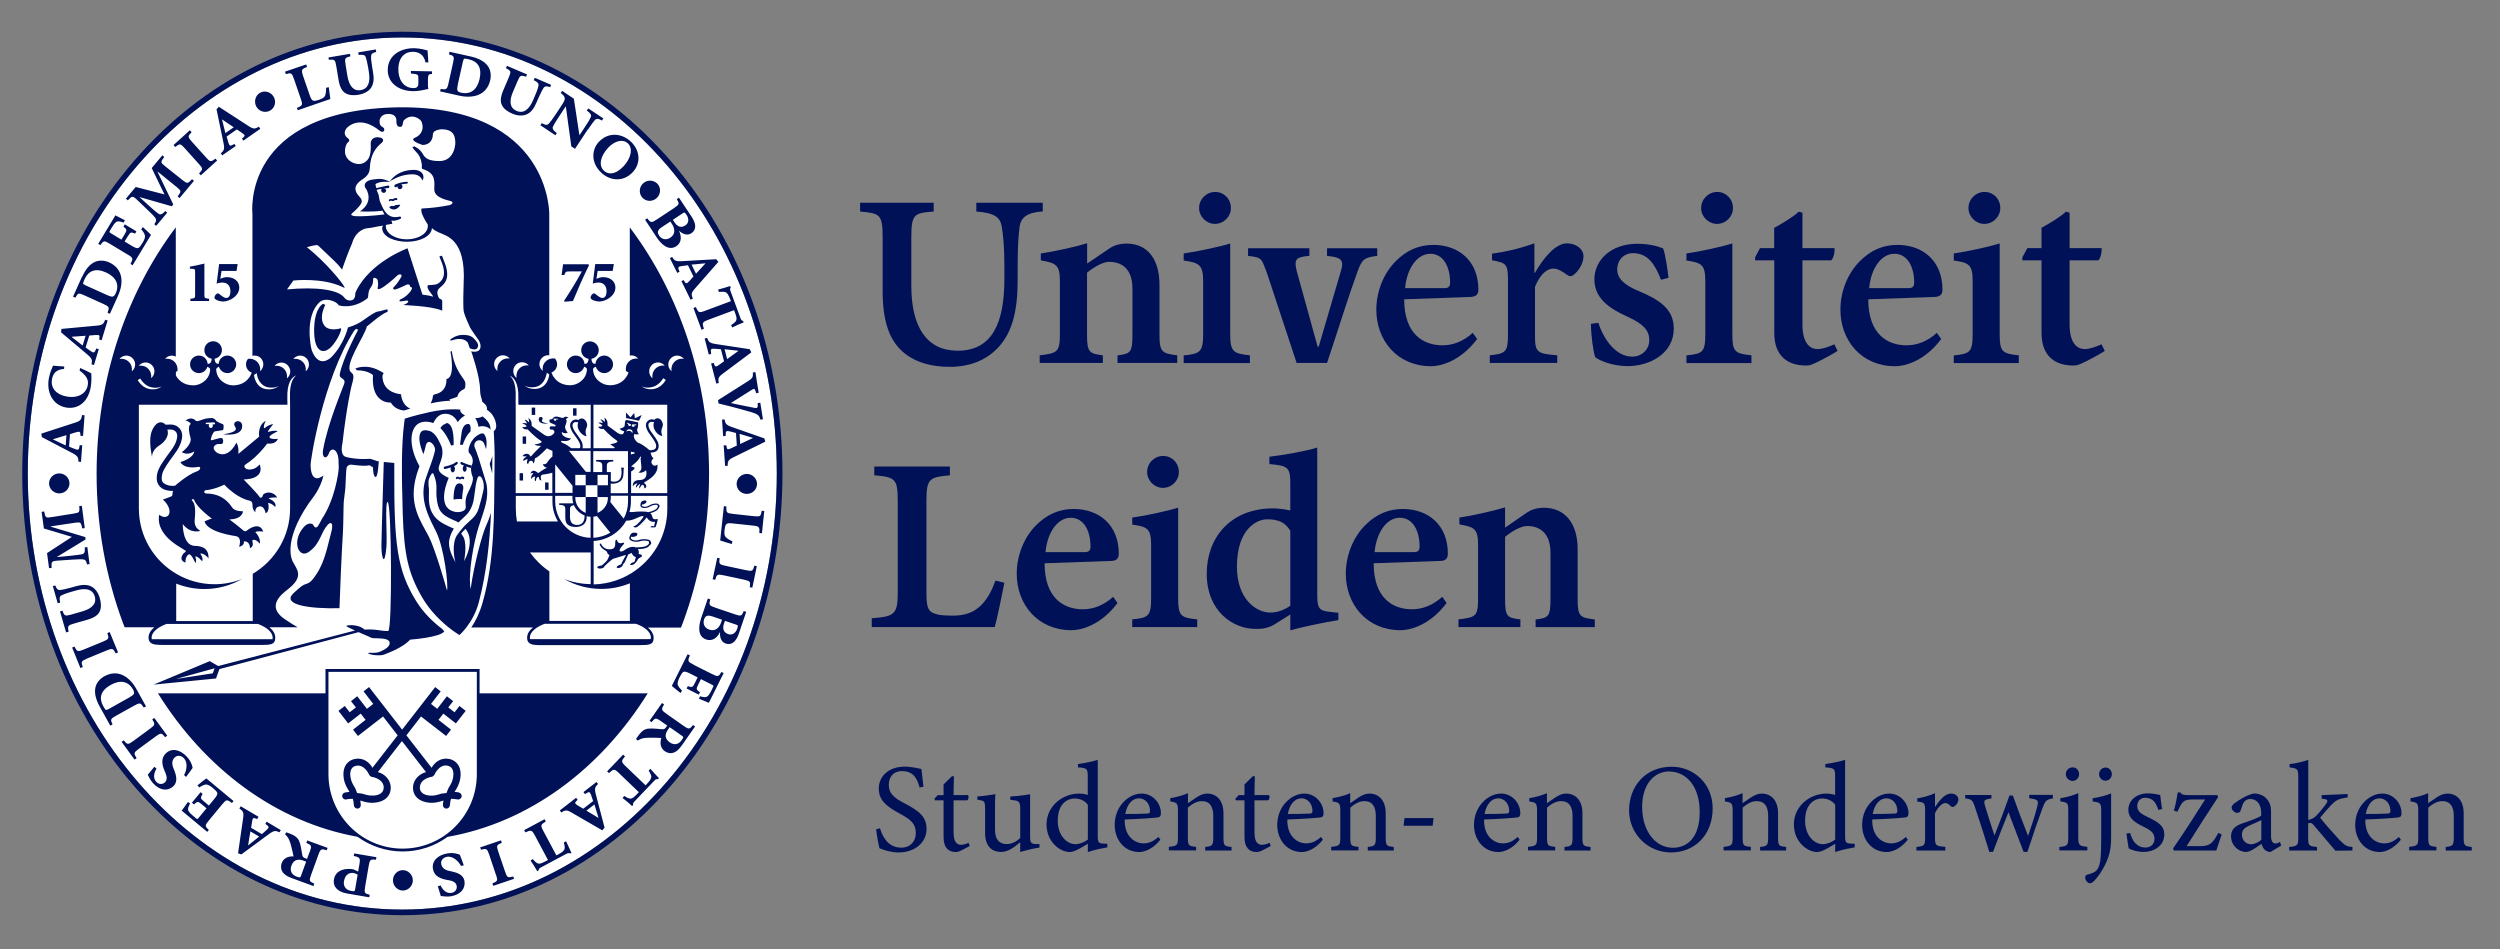 <svg xmlns="http://www.w3.org/2000/svg" id="uuid-00b50252-cf3c-4136-b583-598e731a2de4" width="245" height="93" viewBox="0 0 245 93"><rect x="0" y="0" width="245" height="93" fill="#808080" stroke="none"/><defs><style>.uuid-3f51a61e-46c1-455e-a945-27235ea17e38{fill:#fff;}.uuid-3f51a61e-46c1-455e-a945-27235ea17e38,.uuid-62be8569-1141-44c8-8666-edc452aa1ea3{stroke-width:0px;}.uuid-62be8569-1141-44c8-8666-edc452aa1ea3{fill:#001158;}</style></defs><path class="uuid-3f51a61e-46c1-455e-a945-27235ea17e38" d="m39.43,3.67C19.19,3.67,2.72,22.84,2.72,46.4s16.47,42.74,36.7,42.74,36.7-19.17,36.7-42.74S59.66,3.67,39.43,3.67Z"></path><path class="uuid-62be8569-1141-44c8-8666-edc452aa1ea3" d="m18.62,26.13c.43-.08.96-.18,1.41-.3v3.01c0,.37.01.39.46.44v.22h-1.83v-.22c.45-.05.46-.06.46-.44v-2.2c0-.24-.02-.27-.21-.29l-.3-.02v-.2Zm36.56-.23c-.04.25-.07.53-.14,1.05h.26c.13-.33.15-.35.53-.35h1.19c-.51.95-1.11,1.92-1.74,2.88l.05.09.82-.07c.48-1.16,1.01-2.37,1.58-3.52l-.07-.08h-2.48Zm3.15,0l-.24,1.89c.11-.03.33-.1.57-.1.48,0,.78.32.78.84,0,.46-.17.67-.41.67s-.58-.31-.71-.41c-.06-.05-.14-.05-.22,0-.11.08-.18.18-.21.29-.03.1,0,.19.08.25.12.09.44.22.77.22.31,0,.71-.15.99-.36.42-.31.58-.66.58-1.03,0-.48-.39-1-1.2-1-.23,0-.48.08-.66.17l.12-.78h1.47l.12-.67h-1.83Zm-36.86,0l-.24,1.89c.11-.03.33-.1.57-.1.48,0,.78.32.78.84,0,.46-.17.67-.41.67s-.58-.31-.71-.41c-.06-.05-.14-.05-.22,0-.11.08-.18.18-.21.29-.03.1,0,.19.08.25.12.09.44.22.77.22.31,0,.71-.15.99-.36.42-.31.58-.66.58-1.03,0-.48-.39-1-1.2-1-.23,0-.48.08-.66.17l.12-.78h1.47l.11-.67h-1.82Zm54.66,20.5c0,23.56-16.47,42.74-36.7,42.74S2.72,69.97,2.72,46.4,19.19,3.67,39.43,3.67s36.7,19.17,36.7,42.74Zm.55,0c0-23.87-16.71-43.29-37.25-43.29S2.18,22.54,2.18,46.4s16.71,43.29,37.25,43.29,37.25-19.42,37.25-43.29Zm-38.54-26.1c.1.18.39.27.57.22.3-.08.49-.35.52-.45-.19,0-.23,0-.46.03-.13.02-.11.14-.26.09-.16-.05-.22.02-.37.11m.12-.8c-.13.01-.22.14-.1.22.08.06.08-.12.23-.04.06.03.15.04.23-.02.07-.06.17-.07.23-.05.09.03.16-.19-.03-.2-.09,0-.18.01-.25.07-.1.07-.07.04-.16.03-.08,0-.06-.02-.15-.01m.62-1.2h0s0,0,0,0Zm.95-.49c-.41.02-1.06.21-1.15.32-.05.06-.04.14.01.19.06.05.14.04.19-.01,0,0-.04.02.07-.06,0,.02,0,.05,0,.07.01.14.14.23.27.22.14-.02.23-.14.22-.28,0-.08-.05-.14-.12-.18.14-.04.31-.07.52-.08.07,0,.14-.03.13-.11,0-.07-.06-.08-.14-.07m-1.61-.07c.65-.36,1.25-.66,2.21-.67.82,0,.95.61.95.61.28-.29.12-1.06-.87-1.04-1.37.03-1.99.71-2.3,1.1m1.09,20.89c-1.64-.2-1.81-1.28-1.82-1.75,0-.38.39-.21-.3-.57-1.33-.71-2.36-.2-2.36-.2l.17.17c1.1,0,1.56.47,1.56.47-.2,2.88,1.75,2.69,1.75,2.69.32.54.83.73,1.3.78.16-.05.36-.12.61-.19-.86-.34-.91-1.4-.91-1.4m4.74.51s.79-.24.79-.29c.09-.43.39-.6.55-.68.13-.06.2-.12.21-.27.05-.43.02-.52-.28-.93-.9-1.21-.98-2.36-1.03-2.52-.05-.16-.13.03-.13.03,0,0,.51,2.54-.4,2.65,0,0,.14,1.25-1.12,1.5-.13.03-.22.11-.21.21,0,.21-.13.52-.22.68.71-.15,1.31-.24,1.92-.26-.02-.04-.04-.08-.07-.13m.11-5.75c.16-.03.47-.19.94-.17.55.03.75.37.75.37l.19.54s.54.26.73-.01c.17-.24.08-.48-.14-.74-.36-.44-.62-.56-1.3-.56s-1.2.45-1.2.45l.04.13m-12.52-3.63c-.62.41-.91,1.51-.86,2.89.07,1.96,1.03,2.16,1.85,1.13.64-.8.9-1.66.75-1.62-.44.14-1.23.21-1.58-.24-.51-.66-.17-1.55.07-2.06l-.24-.1m11.74,31.9c-.84-.63-1.83-1.54-2.56-2.71-1.93-3.09-2.2-5.68-2.18-12.76,0-.29,0-.55,0-.83l-1.03-.1s-.23,7.43-.23,8.25c0,1.12.31,2.16.49.07.09-1.04-.16-4.4.12-4.4.39,0,.47,12.65.05,12.65-.87,0-1.08-.21-2.32-.14-.47-.49-1.6-.5-1.78-.36-.04.03.36.23.85.45l-13.41,3.48-.82-.48-5.5,2.3,6.11-.6.33-.92,13.64-3.62c.6.26,1.2.51,1.23.54.16.15,1.86-.13,1.82.55-.02.36-.5.64-.99.84-.47.19-1.13.02-1.11.13.04.15,1.17.31,1.57.13.42-.18,1.71-.61,2.55-1.46,0,0,2.94-.21,3.33-.81,0,0-.06-.06-.16-.18m-22.52,4.29l-3.63.56,3.8-1.05-.18.49Zm1.02-23.42s1.73.26,1.85-.7c.05-.46-.23-.61-.48-.58-.22.04-.42.22-.21.54.11.17.33.51-1.16.74m-1.42-.85c0,.13.09.23.2.23s.2-.1.2-.23c0-.04-.01-.08-.03-.12h.15c.06,0,.1-.04.09-.1,0-.06-.06-.1-.11-.1l-.71.03c-.06,0-.09.02-.09.08,0,.06.04.06.1.06h.24c-.03.05-.04.1-.04.15m5.27,6.85c.21-.4,1.07-.45,1.43.19,0,0-.68-.03-.84.1,0,0,.86.3.65.84,0,0-.31-.38-.7-.4,0,0,.23.8-.24,1.01,0,0-.09-.7-.56-.68-.45.03-.45.45-.45.57,0,0-.28-.17-.28-.75,0-.28-.18-.35-.28-.38-.1-.02-1.19-.21-2.48-1.57,0,0-.87.47-1.89.56,0,0-.24.27.14.31.28.02,1.6-.03,2.5,1.34.14.21.4.4,1.08.4,0,0,0,.77-1.33.8,0,0,.81.6,1.34,1.06.22.19.32.07.49-.05.18-.14,1.16-.78,1.49.19,0,0-.57-.11-.78.05,0,0,.56.53.44,1.13,0,0-.37-.49-.69-.36-.16.06.26.56-.28.8,0,0,.06-.69-.59-.67,0,0,.09.43-.47.53,0,0,.33-.86-.26-1.03-.16-.04-2.79-.35-3.13-1.45,0,0,.44-.21.72-.28,0,0-1.52-1.1-1.75-1.88,0,0-.31-.08-.19.1.12.17.42.37.26,1.92-.05.45.14.85.56,1.06,0,0-.94.35-1.73-.66,0,0-.03,2.08,1.15,2.13.47.02,1.4.05,1.38,1.22,0,0-.48-.57-.82-.45,0,0,.34.4.19.75,0,0-.44-.56-.68-.47,0,0,.18.4.02.64,0,0-.38-.88-.6-.86-.21.02-.41.41-.37.81,0,0-.62-.14-.31-.73.14-.26.25-.22.35-.38.1-.14-3.02-1.29-2.62-3.58,0,0,.5.43.87.09.3-.28.14-1.03-.51-1.57,0,0,.58-.22.82-.31.19-.07.08-.34.18-.54-.34,0-.95-.04-1.31-.45-.28-.31-.36-.75-.23-1.31.13-.56.7-1.33,1.16-1.96.14-.19.26-.36.36-.5.26-.38.58-1.12.35-1.5-.1-.17-.32-.3-.57-.3-.17,0-.33.02-.33.02.23.48-.17,1.16-.73,1.51-.89.55-.75,1.21-.75,1.21,0,0-.34-1.44-.11-2.34.18-.71.78-1.51,1.44-.87,0,0,.32-.02.45-.02.49,0,.83.23,1.02.54.46.77-.33,1.96-.37,2.01-.1.14-.23.32-.36.51-.41.56-.97,1.32-1.08,1.78-.09.4-.08.73.12.89.41.31.89.3,1.13.27,0,0,1.25-1.11,2.15-1.41.37-.12.42-.49.14-.44-.23.05-1.39.22-1.76-.47,0,0,1.3-.36,1.35-1.05,0,0-.61.46-1.21.08,0,0,1.07-.77.84-1.45-.08-.23-.28-1.07,0-1.28.12-.08-.26-.37-.48-.35,0,0,.52-.5,1.01,0,.06.06.22.04.33,0,.22-.06.61-.24.88-.24.32,0,.48-.16.84.3,0,0,.27.16.58.27.13.05.1.23.07.5-.01.13-.08.08-.83.21-.2.04-.49.85-.37.87.13.02.89-.28,1.05-.21.13.06.19.32.07.52-.08.13-.29.02-.5.07-.27.07-.61.36-.13.78.27.23,1.19.61,1.99-.92,0,0,.26.33.19,1.1l2.04-1.69s-.19-1.12.65-1.55c0,0-.28.48-.16.74,0,0,.49-.41.89-.41,0,0-.56.65-.53.76,0,0,.77-.22.96-.06,0,0-.8.35-.8.56,0,.19.56.23.82.17,0,0-.12.56-1.05.47,0,0-.87,1.25-2.11,2.04-.33.21.06.68.77.44.28-.09.49-.31.61-.44,0,0,.66,1.4-1.57,1.48,0,0,1.26,1.27,1.52,1.66.19.28.3.04.38-.1m36.48,6.23c-.02.12-.04.26-.14.3-.16.05-.18.06-.29.14-.13.1-.1.15.06.15.28.01.58-.43.6-.52.02-.09.26-.23.36-.28.14-.07,0-.22,0-.22l-.26-.06c.04-.23,0-.37-.08-.48.33,0,.88-.05,1.08-.28.07-.08.25-.22.23-.32,0-.05-.07-.22-.15-.27-.2-.12-.68-.14-.97-.05-.53.18-.8-.03-.86-.11-.03-.03-.02-.1.02-.2.09.08.35.01.47-.04.16-.08.19-.28.03-.32-.47-.11-.57.18-.57.18-.13.21-.15.37-.07.47.16.2.64.29,1.03.16.29-.1.7-.05.84.03.04.02,0,.2,0,.21.01.05-.08.1-.12.14-.18.21-.89.23-1.17.23-.39-.17-.88.11-1.03.22-.22.16-.37.22-.49.17-.23-.11.27-.62.34-.7.08-.1.06-.18-.08-.14-.48.16-.51-.14-.57-.24-.08-.13-.1-.05-.15.03-.08.12.11.72-.34.82-.83.19-1.09-.54-1.09-.54l-.13.04c.09.37.44.58.54.63.21.12.21.19.22.29l.21.2c-.02.07-.18.39-.18.39-.02.15-.58.61-.58.61-.17,0-.5.1-.44.18.19.26.63.02.63.02,0-.12.77-.77.92-.86,0,0,.83-.24,1.08-.33.22-.09.16.04.16.04-.14.16-.46.85-.46.85-.23.04-.5.22-.41.3.21.19.57-.17.57-.17-.05-.08.21-.36.21-.36l.34-.76.34-.15s.07.27.3.37c.22.11.04.2.04.2m.37-13.51l.27-.57-.67.32-.07-.52-.36.43-.45-.48.02.55,1.25.26Zm-8.9.26c-.74-.11-.63-.28-.58-.36.1-.17,0-.26-.1-.28-.12-.02-.27.06-.24.29.06.48.93.35.93.35m-1.28-1.56h-.34v.72h.34v-.72Zm4.05.07h-.34v.72h.34v-.72Zm-4.94,2.76h-.34v.72h.34v-.72Zm-.3,3.6h-.34v.72h.34v-.72Zm2.5.91h-.34v.72h.34v-.72Zm-8.37.7c.04-.18.03-.58-.31-.6-.27-.01-.59.05-.63,1.57,0,0,.55-.1.83-.03,0,0,.04-.64.11-.94m.51-6.43c-.34-.02-.57.3-.65.78-.08.54-.14.97-.17,1.25.1,0,.19,0,.27.02.11-.34.31-.89.77-1.33,0-.02-.01-.04-.01-.07.06-.45-.08-.65-.21-.66m-1.65,2.11c.06-.02.13-.03.21-.04,0-.31.02-.86-.11-1.42-.13-.53-.36-.7-.56-.75-.16.16-.38.09-.63.51.56.57.87,1.25,1.05,1.71.02,0,.02,0,.04,0m3.99,2.7c0-.56.01-1.12.01-1.67-.07.24-.15.5-.26.77.07.27.15.57.24.9m-3.01,5.97c.09.07.09.14.09.14.06.07.11.15.14.22.34.79.03,2.31.03,2.31.56-1.05.69-1.98.43-2.68-.07-.17-.16-.33-.28-.5,0,0-.49.45-.42.5m1.01-6.68c.11-.24.28-.73-.28-1.31,0,0-.03-.21-.02-.27,0,0,.11-1.01,1.03-1.49.15-.08.37-.17.49-.03.22.26.32.8.19,1.47-.06-.2-.12-.39-.2-.57-.11-.25-.4-.36-.65-.26-.25.11-.36.4-.26.65.26.61.5,1.39.97,2.96l.18.61c.27,1.41-.17,2.41-.76,4.22-.47,1.46-1.06,4.56-.79,6.11.36-2.55,1.14-5.36,1.5-6.17.14-.3.33-.77.5-1.3-.13,2.83-.43,5.86-1.19,8.74-.28,1.08-.78,1.9-1.2,2.45-.39.51-.7.78-.7.78,0,0-.02-.01-.05-.03,0,0,0,0-.01-.01-.02-.01-.04-.03-.07-.04,0,0,0,0,0,0-.39-.24-1.52-1.01-2.58-2.27-.35-.41-.68-.88-.98-1.4-1.33-2.31-1.73-4.1-1.87-8.12-.03-.88-.05-1.85-.07-2.97,0-.38,0-.76-.01-1.16-.03-3.47.28-5.2.28-5.2,0,0,.65-.25,2.45-.65.8-.18,1.9-.34,3.01-.24-.04.06-.04.13.03.24.08.12.23.24.41.34-.26.13-.51.37-.71.64-.19-.36-.47-.67-.88-.77-.54-.13-1.1-.01-1.52.87-.52-.2-1.16-.2-1.56.12-.71.58-.88,2.12.21,4.11-.1.29-.2.56-.27.8-.87,2.91.37,4.53,1.19,6.1.62,1.2,1.7,4.98,1.78,5.28.15-.52-.28-4.15-1.05-5.73-.59-1.21-1.72-3.07-1.06-5.18.26-.82.73-1.87.94-2.85.02-.56-.69-1.19-.9-.5-.06.3-.15.6-.24.9-.47-1.08-.53-1.95-.17-2.25.23-.18.73-.09.97.06.53.33.8,1.07.98,1.46h0c.14.44.09.84-.02,1.2-.2.7-.48.99-.03,1.4.23.21.7.44.75.45,0,0-1.41,2.99.69,3.34.46.07.98-.12.98-.45,0-.25-.15-.75.26-1.54.13-.26.59-1.15.39-1.51-.07-.13-.16-.57-.14-.82m-1.41,6.65c.18-.28.72-.91.72-.91.64-.67,1.19-.92,1.45-1.79.24-.81.24-.87.45-1.73.22-.9-.38-1.89-.6-1.15-.26.86-.23,1.86-.48,2.56-.29.82-.65,1.03-1.15,1.51-.07.07-.13.14-.2.21-.06-.03-.11-.07-.19-.1-1.24-.54-1.72-.8-1.91-1.95-.21-1.3.15-1.46-.36-2.72-.12-.21-.33.21-.44.5-.05.12-.06.42-.04.68.12.63-.1,1.44.19,2.28.37,1.05,1.15,1.42,2.29,1.91-.21.33-.36.68-.44,1.05-.18.86.33,1.74.61,2.28-.16-.42-.36-1.88.1-2.62m3.26-10.48s.05.06.07.09c-.02-.11-.02-.22-.04-.32-.07-.35-.34-.7-.76-1-.2.14-.47.17-.71.17.17.23.27.55.32.85.56-.17.96.07,1.13.21m-3.43,3.92c0-.11-.04-.21-.09-.27.12-.06.24-.13.32-.21.05-.04.05-.12.02-.17-.04-.05-.11-.06-.15-.02-.32.29-1.1.44-1.11.44-.06.01-.1.08-.09.14,0,.06.06.11.12.1.02,0,.28-.06.57-.16-.02.05-.02.09-.02.15,0,.19.1.34.21.34s.21-.15.21-.34m1.65-.32c-.49-.12-.95-.35-.96-.35-.06-.03-.12,0-.14.06-.03.06,0,.13.05.16.01,0,.12.06.3.13-.08.04-.13.16-.13.29,0,.17.08.31.19.31s.19-.14.19-.31c0-.08-.02-.16-.05-.21.14.05.31.11.49.15m-1.1,1.51c-.27-.01-.59.05-.63,1.57,0,0,.55-.1.83-.03,0,0,.04-.64.11-.94.04-.18.03-.58-.31-.6m-.08-.63c-.08-.02-.05-.03-.14-.03-.12-.01-.24.11-.13.23.07.08.1-.12.23,0,.05.04.14.07.22.01.08-.06.18-.04.23,0,.08.05.18-.18,0-.23-.08-.03-.18-.02-.26.03-.1.07-.08.03-.16,0m-19.71,14.38s.01,0,.02,0h.03s-.03,0-.05,0m-8.98,0h.03s.01,0,.02,0c-.02,0-.03,0-.05,0m15.9,14.74c0,4.02,3.26,7.29,7.27,7.29s7.27-3.27,7.27-7.29v-10.03h-14.54v10.03m31.29-7.93c-4.64,7.44-11.62,12.66-19.62,14.07-1.24.9-2.76,1.43-4.4,1.43s-3.18-.54-4.42-1.44c-7.97-1.43-14.93-6.63-19.56-14.06h16.42v-2.38h15.1v2.38h16.47m-19.06,8.22c.05-.3.1-1-.56-1.13-.81-.16-1.25.84-1.27.88-.06.11-.17.19-.26.21-.09.01-1.12.19-1.17,1.01-.04.67.65.81.95.83.44.04.75-.06,1.09-.17.16-.05.38-.04.57-.08.08-.17.13-.38.22-.53.19-.31.36-.57.43-1.01m.56,1.49c.18.04.31.22.27.41-.04.18-.22.31-.4.27-.25-.05-.46-.06-.64-.06-.05.18-.1.38-.11.63-.01.19-.17.33-.36.33-.19-.01-.33-.17-.32-.36.01-.16.02-.31.05-.44-.02,0-.03.01-.05.02-.36.12-.77.25-1.35.2-1.01-.09-1.63-.69-1.58-1.55.04-.82.75-1.32,1.27-1.45l-2.36-3.04-2.36,3.04c.52.12,1.22.63,1.26,1.45.05.86-.57,1.47-1.58,1.55-.58.05-.99-.08-1.35-.2-.02,0-.04,0-.05-.02.02.14.04.28.05.44.01.19-.13.35-.32.36-.19,0-.35-.14-.36-.33-.01-.25-.05-.46-.1-.63-.18,0-.39,0-.64.06-.19.04-.36-.09-.4-.27-.04-.19.08-.37.27-.41.16-.03.3-.05.44-.06,0-.02-.02-.03-.03-.05-.2-.32-.43-.68-.53-1.26-.17-1,.26-1.75,1.1-1.92.8-.16,1.43.34,1.71.87l2.47-3.18-1.43-1.85h0l-2.46,1.91-.48-.62,1.23-.96-.48-.61-1.23.96-.95-1.23.62-.48.48.62.61-.48-.48-.61.61-.48.95,1.23.62-.48-.95-1.23.54-.42,3.24,4.17,3.24-4.17.54.42-.95,1.23.61.48.95-1.23.61.48-.48.61.62.48.48-.62.61.48-.96,1.23-1.23-.96-.48.61,1.23.96-.48.62-2.46-1.91h0l-1.43,1.85,2.47,3.18c.28-.53.91-1.03,1.71-.87.84.17,1.27.92,1.1,1.92-.1.58-.33.94-.53,1.26,0,.02-.02.03-.03.05.13,0,.28.03.44.06m-7.38-.52c-.05-.82-1.07-1-1.17-1.01-.09-.02-.2-.1-.26-.21-.02-.04-.46-1.04-1.27-.88-.66.13-.61.84-.56,1.13.08.44.24.71.43,1.01.09.14.14.36.22.53.19.04.4.03.56.08.35.11.64.2,1.09.17.3-.02.99-.16.95-.83m-2.55,8.58c-.1-.07-.28-.14-.4-.16-.24-.04-.81,0-.94.81-.09.51.22.86.68.94.37.07.38.05.43-.24l.23-1.35Zm.17-.99c.11-.65.06-.7-.55-.84l.04-.25,2.18.37-.04.25c-.55-.06-.61-.02-.72.62l-.34,1.99c-.11.65-.07.7.44.82l-.04.25-2.17-.37c-.87-.15-1.42-.62-1.29-1.39.12-.74.78-1.04,1.53-1.02.15,0,.26.02.4.05l.44.21.12-.69Zm-5.21-.28l-.27-.1c-.18-.07-.4-.12-.59-.08-.29.05-.48.27-.59.57-.2.54.08.91.5,1.07.34.12.37.12.45-.11l.49-1.34Zm.34-.94c.22-.61.19-.67-.32-.9l.08-.24,2,.73-.09.23c-.54-.16-.61-.14-.83.48l-.69,1.9c-.23.62-.19.68.3.89l-.08.24-2.1-.77c-.39-.14-.69-.31-.88-.54-.18-.23-.26-.57-.13-.94.18-.5.65-.68,1.16-.66-.03-.21-.16-.71-.24-1.03-.09-.37-.19-.6-.26-.73-.08-.14-.2-.29-.33-.39l.11-.21.34.12c.74.28.89.58,1.01.96.1.34.17.83.22,1.12.04.21.09.27.34.36l.13.05.25-.67Zm-4.95-1.52l-.86-.51-.22,1.34.02.02,1.06-.85Zm-.19-1.7l-.15-.07c-.23-.1-.3-.07-.36.34l-.09.57,1.05.62c.08-.06.31-.26.51-.45.21-.19.19-.28,0-.43l-.17-.12.13-.22,1.39.83-.13.21c-.35-.15-.49-.22-1.01.16l-2.73,2.01-.32-.11.51-3.53c.07-.53-.07-.64-.38-.86l.13-.22,1.75,1.03-.13.21Zm-3.45-1.44c.42-.51.48-.52.97-.15l.16-.19-2.67-2.22c-.15.1-.69.53-.87.69l.19.19c.25-.17.46-.26.62-.28.21-.02.46.14.7.34.24.2.37.33.43.46.05.13-.04.32-.26.58l-.56.68-.45-.38c-.4-.33-.4-.36-.16-.76l-.2-.17-.85,1.03.2.17c.34-.31.38-.33.78,0l.45.38-.76.92c-.14.17-.15.17-.34,0l-.26-.22c-.33-.27-.44-.45-.45-.56-.01-.14.04-.32.2-.61l-.21-.15c-.26.37-.51.71-.61.85l2.5,2.08.16-.19c-.4-.37-.41-.43.01-.94l1.28-1.55Zm-3.53-2.7c.26-.35.58-.77.65-.89-.03-.18-.14-.63-.55-1.08-.66-.72-1.49-.9-2.06-.36-.52.49-.4,1.13-.13,1.75l.09.22c.14.34.17.67-.07.89-.24.22-.61.21-.85-.06-.32-.35-.24-.84.03-1.29l-.21-.18c-.29.35-.49.59-.65.78.08.14.25.54.51.82.69.76,1.46.81,2,.31.44-.41.3-1.03.1-1.55l-.1-.24c-.18-.46-.12-.8.15-1.05.26-.23.64-.18.9.11.4.44.24,1.22,0,1.63l.2.19Zm-5.16-3.53c-.53.39-.59.37-.95-.06l-.2.15,1.27,1.74.2-.15c-.3-.47-.3-.53.23-.92l1.62-1.19c.53-.39.59-.37.95.06l.2-.15-1.27-1.74-.2.15c.3.47.29.54-.23.92l-1.63,1.2Zm-.36-4.29c.45-.25.53-.38.33-.75-.47-.85-1.29-.96-2.19-.45-1,.56-1.18,1.28-.72,2.1.14.25.21.33.26.35.05.01.15-.02.3-.11l2.03-1.14Zm-2.93.93c-.36-.65-.55-1.29-.43-1.87.09-.43.41-.85.86-1.1,1.33-.74,2.47,0,3.17,1.26l.93,1.68-.22.12c-.31-.48-.37-.51-.94-.19l-1.76.98c-.58.32-.58.38-.36.86l-.22.12-1.03-1.86Zm-1.57-5.6c-.61.25-.66.21-.91-.29l-.23.1.81,2,.23-.09c-.18-.53-.16-.59.45-.85l1.87-.77c.6-.25.66-.21.91.28l.23-.1-.82-1.99-.23.1c.18.53.16.59-.44.84l-1.87.77Zm-1.72-1.68l.24-.07c-.12-.56-.09-.62.54-.8l1.3-.37c.69-.2,1.07-.48,1.22-.85.16-.39.11-.85-.01-1.27-.15-.53-.44-.93-.8-1.12-.42-.23-.95-.21-1.55-.04l-.46.13c-.57.16-.88.22-1.08.24-.22.02-.36-.13-.47-.45l-.24.07.48,1.68.24-.07c-.1-.4-.07-.61.13-.71.18-.09.47-.21,1.04-.37l.39-.11c.91-.26,1.62-.15,1.83.6.2.69-.28,1.18-1.21,1.45l-1.08.31c-.63.18-.69.14-.88-.38l-.24.07.6,2.07Zm-2.21-10.19l2.77.83-2.44,1.59.2,1.48.25-.03c-.04-.62-.04-.67.71-.72l1.32-.09c.61-.03.83-.05,1.02-.03.24.02.35.14.42.5l.25-.03-.22-1.67-.25.03c.03.44-.03.62-.26.67-.18.04-.37.07-1.12.15l-1.34.13v-.02s2.8-1.71,2.8-1.71l-.03-.23-3.39-1.02v-.03s2.34-.35,2.34-.35c.6-.09.63-.06.75.55l.25-.03-.29-2.19-.25.03c.05.63.02.65-.57.74l-2.12.34c-.6.1-.63.07-.75-.55l-.25.04.22,1.62Zm1.51-5.39c-.55.01-.99.46-.98,1,.01.54.48.97,1.02.96.56-.01.99-.47.98-1-.01-.54-.47-.97-1.02-.96m.65-2.75l.07-1-1.3.4v.03l1.23.58Zm1.44-.92v-.17c-.01-.25-.07-.3-.47-.18l-.55.17-.09,1.22c.1.05.37.17.63.26.26.1.33.05.38-.2l.03-.2.25.02-.12,1.62-.25-.02c-.02-.38-.02-.54-.59-.84l-3-1.57-.05-.34,3.39-1.1c.51-.17.54-.34.6-.72l.25.02-.15,2.03-.25-.02Zm-1.58-6.81c-.45-.02-.76-.05-1.1-.08-.07.18-.29.6-.41,1.23-.26,1.43.41,2.64,1.67,2.87,1.02.19,2.13-.35,2.43-1.98.1-.56.07-1.15.06-1.35-.2-.14-.71-.37-1.09-.54l-.06.25c.62.46.91.86.8,1.44-.15.83-.97,1.31-2.09,1.1-.97-.18-1.58-.8-1.41-1.71.1-.52.38-.93,1.18-.99l.02-.26Zm1.8-2.05l.29-.96-1.35.1v.03s1.06.83,1.06.83Zm1.61-.58l.03-.17c.05-.25,0-.31-.41-.28l-.58.05-.36,1.17c.08.06.33.24.55.39.23.15.32.12.42-.11l.08-.19.24.08-.47,1.55-.24-.07c.07-.37.1-.53-.39-.95l-2.59-2.18.03-.34,3.55-.33c.53-.05.6-.22.74-.57l.24.07-.59,1.94-.24-.07Zm.83-4.35c.46.21.62.2.8-.19.4-.88,0-1.61-.94-2.04-1.04-.47-1.73-.18-2.12.68-.12.26-.14.36-.13.41.02.05.11.11.26.18l2.12.96Zm-2.49-1.8c.3-.68.7-1.21,1.24-1.46.39-.18.92-.18,1.39.03,1.38.62,1.48,1.98.88,3.3l-.79,1.75-.23-.1c.2-.54.18-.6-.41-.87l-1.84-.83c-.6-.28-.66-.24-.9.22l-.23-.1.87-1.94Zm4.44-2.21c.56.34.58.4.3.94l.21.13,1.8-2.98c-.12-.14-.63-.6-.8-.76l-.16.22c.2.22.32.43.36.58.05.21-.06.47-.23.74-.16.27-.28.42-.39.5-.12.07-.32,0-.61-.17l-.76-.46.31-.5c.27-.44.3-.44.72-.27l.13-.22-1.14-.69-.13.22c.35.3.37.33.1.78l-.3.5-1.02-.62c-.19-.11-.19-.12-.06-.34l.18-.29c.22-.37.38-.5.49-.53.14-.03.32,0,.63.11l.12-.23c-.41-.21-.78-.4-.93-.48l-1.68,2.79.21.13c.3-.45.37-.47.93-.13l1.72,1.04Zm0,0c.56.34.58.4.3.94l.21.13,1.8-2.98c-.12-.14-.63-.6-.8-.76l-.16.22c.2.22.32.43.36.58.05.21-.06.47-.23.74-.16.27-.28.42-.39.5-.12.07-.32,0-.61-.17l-.76-.46.31-.5c.27-.44.3-.44.72-.27l.13-.22-1.14-.69-.13.22c.35.3.37.33.1.78l-.3.5-1.02-.62c-.19-.11-.19-.12-.06-.34l.18-.29c.22-.37.38-.5.49-.53.14-.03.32,0,.63.11l.12-.23c-.41-.21-.78-.4-.93-.48l-1.68,2.79.21.13c.3-.45.37-.47.93-.13l1.72,1.04Zm2.37-8.47l1.26,2.6-2.82-.73-.96,1.15.19.16c.42-.45.46-.49,1,.04l.96.92c.44.42.6.58.71.73.14.19.14.35-.08.65l.19.16,1.08-1.29-.19-.16c-.3.32-.48.4-.67.26-.16-.1-.3-.22-.87-.73l-.99-.9h.01s3.15.9,3.15.9l.15-.18-1.54-3.19.02-.02,1.85,1.5c.47.38.47.43.1.93l.19.16,1.41-1.69-.19-.16c-.43.46-.46.45-.94.08l-1.68-1.34c-.48-.38-.48-.42-.1-.92l-.19-.16-1.05,1.26Zm3.96-2.55c-.44-.49-.43-.55-.04-.95l-.17-.19-1.6,1.45.17.19c.44-.35.5-.36.94.14l1.35,1.5c.44.48.43.55.04.95l.17.19,1.6-1.45-.17-.19c-.44.35-.51.35-.94-.14l-1.35-1.5Zm3.27-.86l.82-.57-1.13-.76h-.02s.33,1.33.33,1.33Zm1.62.54l.13-.11c.19-.17.19-.24-.15-.47l-.48-.32-1,.7c.03.1.11.39.19.65.09.26.17.29.39.17l.18-.1.14.2-1.33.92-.14-.2c.28-.25.4-.36.27-.99l-.69-3.32.23-.25,2.99,1.94c.45.29.61.2.93.01l.14.21-1.66,1.16-.14-.21Zm3.13-4.06c-.25-.49-.85-.69-1.32-.45-.48.25-.66.86-.41,1.35.25.49.86.68,1.33.43.48-.24.66-.85.4-1.34m5.54.21c-.03-.24-.11-.87-.16-1.18l-.26.06c0,.39-.04.63-.1.77-.07.18-.27.29-.6.41-.24.08-.4.11-.54.09-.14-.02-.24-.19-.36-.52l-.65-1.89c-.21-.63-.17-.68.38-.91l-.08-.24-2.08.71.08.24c.53-.15.59-.13.81.5l.65,1.9c.22.62.19.68-.37.91l.08.23,3.19-1.1Zm-.19-4.1l.04.24c.57-.06.62-.02.73.64l.22,1.33c.12.71.35,1.12.71,1.32.37.2.83.21,1.26.13.54-.09.96-.33,1.2-.66.28-.39.32-.92.21-1.54l-.08-.47c-.1-.59-.12-.91-.11-1.11,0-.22.17-.35.5-.41l-.04-.25-1.72.29.04.25c.41-.05.62,0,.69.21.07.19.15.49.25,1.08l.06.4c.16.93-.04,1.63-.8,1.76-.7.12-1.13-.41-1.3-1.37l-.18-1.11c-.11-.65-.06-.71.47-.83l-.04-.25-2.12.36Zm9.79.45c-.04-.56-.06-.92-.08-1.13-.22-.06-.71-.2-1.29-.22-1.36-.02-2.58.69-2.61,2.1-.02,1.23.97,2.08,2.47,2.11.54.01,1.07-.12,1.51-.22-.04-.14-.05-.33-.04-.55v-.43c.02-.44.06-.45.4-.49v-.25s-2.07-.04-2.07-.04v.25c.72.06.74.1.73.52v.52c-.02.35-.29.39-.48.39-1.06-.02-1.5-.95-1.48-1.88.02-1.17.67-1.69,1.42-1.68.53.01,1.07.22,1.24,1.04h.27Zm2.88,2.27c-.11.5-.07.65.34.74.94.21,1.57-.32,1.8-1.34.25-1.12-.17-1.74-1.09-1.94-.28-.06-.39-.07-.43-.04-.04.03-.08.13-.12.3l-.51,2.28Zm1.26-2.81c.72.16,1.32.44,1.68.92.26.35.36.87.25,1.38-.33,1.48-1.64,1.85-3.05,1.54l-1.87-.42.06-.24c.56.09.63.06.77-.58l.44-1.97c.14-.64.1-.69-.4-.84l.05-.25,2.08.46Zm3.56.92l-.1.23c.51.26.53.32.27.93l-.53,1.24c-.28.66-.31,1.13-.11,1.49.2.37.59.62.99.79.51.22.99.24,1.37.09.45-.17.77-.6,1.01-1.18l.19-.44c.24-.55.39-.82.5-.99.12-.18.33-.2.64-.07l.1-.23-1.6-.69-.1.23c.37.18.52.34.46.55-.04.2-.13.5-.37,1.05l-.16.37c-.37.87-.91,1.35-1.62,1.04-.66-.28-.74-.96-.35-1.86l.44-1.03c.26-.61.33-.63.84-.45l.1-.23-1.98-.85Zm7.95,6.23c.36-.54.55-.78.68-.93.15-.16.36-.14.68.06l.14-.21-1.48-.98-.14.21c.36.26.48.44.39.64-.08.18-.23.46-.59.99l-.51.77h-.02s-.54-3.56-.54-3.56l-1.15-.77-.14.21c.48.37.53.56.13,1.15l-.62.94c-.36.54-.55.78-.68.92-.15.16-.36.14-.68-.06l-.14.21,1.47.98.14-.21c-.36-.26-.47-.46-.37-.65.08-.17.23-.44.59-.98l.66-1h0s.54,3.93.54,3.93l.36.24,1.27-1.92Zm1.95,1.82c-.74.8-.94,1.72-.39,2.23.42.39,1.11.42,1.93-.45.65-.7.99-1.7.4-2.25-.43-.4-1.22-.3-1.94.46m2.22-.64c.99.93.99,2.18.22,3.01-.96,1.03-2.27.84-3.09.06-1.08-1.01-.91-2.3-.26-3,1.02-1.09,2.36-.79,3.12-.07m2.53,5.59c.42-.35.49-.98.15-1.39-.34-.41-.98-.47-1.4-.12-.43.35-.49.98-.15,1.4.34.41.96.47,1.39.12m1.63,2.09l.19.28c.23.34.59.57,1.04.26.38-.25.33-.69.13-1-.19-.29-.22-.3-.4-.18l-.96.64Zm-.25.17l-.82.54c-.5.33-.45.56-.27.84.21.32.64.5,1.09.2.53-.35.46-.89.16-1.35l-.16-.24Zm.36-1.32c.54-.36.54-.42.28-.88l.21-.14,1.24,1.87c.44.66.51,1.26-.03,1.62-.44.29-.94,0-1.2-.25h-.01c.27.55.27,1.16-.25,1.51-.78.52-1.52-.22-1.96-.9l-1.11-1.69.21-.14c.34.45.41.47.95.11l1.69-1.12Zm1.72,5.53l.44.9.92-1v-.02s-1.36.13-1.36.13Zm-.77,1.53l.09.15c.13.21.21.22.49-.08l.38-.43-.54-1.1c-.1.01-.4.05-.67.09-.28.05-.31.13-.23.36l.08.19-.23.11-.72-1.45.22-.11c.21.32.29.45.94.41l3.38-.19.21.26-2.35,2.68c-.35.4-.29.57-.15.92l-.22.11-.9-1.82.22-.11Zm4.94,2.94l.12.33c.12.32.16.53.09.68-.06.13-.18.25-.5.45l.11.24c.31-.16.82-.39,1.12-.5l-.05-.14c-.14-.05-.19-.07-.26-.27l-.96-2.61c-.08-.2-.08-.27,0-.41l-.05-.13c-.29.1-.72.21-1.19.35l.09.23c.34-.04.52-.02.64.02.13.05.27.19.46.69l.07.19-2.52.94c-.61.23-.67.19-.91-.36l-.24.09.79,2.13.23-.09c-.18-.6-.16-.66.45-.89l2.52-.94Zm-.93,3.83l.25.97,1.1-.8v-.02s-1.35-.15-1.35-.15Zm-1.07,1.34l.06.16c.09.23.16.26.49.02l.47-.34-.31-1.18c-.1-.01-.4-.03-.68-.05-.28-.01-.33.06-.3.31l.03.2-.24.06-.4-1.57.24-.06c.14.35.19.5.83.6l3.35.51.15.31-2.85,2.13c-.43.32-.4.5-.34.87l-.24.06-.51-1.97.24-.06Zm.49,3.98c1.31.31,3.09.8,3.25.86.59.2.72.28.84.72l.25-.03-.26-1.63-.25.04v.17c.02.32-.08.35-.41.28-.32-.07-1.76-.34-2.22-.46l1.98-1.25c.26-.17.36-.18.43.07l.06.22.25-.04-.32-2.03-.25.04c.03.41-.01.55-.41.81l-3,1.9.05.34Zm2.05,2.97l.06,1,1.23-.58v-.03s-1.3-.39-1.3-.39Zm-1.3,1.12l.03.17c.04.25.11.29.48.11l.52-.25-.08-1.23c-.1-.02-.39-.1-.66-.17-.27-.06-.34,0-.35.25v.21s-.25.02-.25.02l-.11-1.62.25-.02c.07.37.1.53.7.74l3.2,1.12.09.32-3.2,1.57c-.48.24-.48.42-.49.8h-.25s-.14-2.01-.14-2.01h.25Zm1.99,4.77c.55.01,1.01-.42,1.02-.96.01-.54-.44-.99-.98-1-.55-.01-1.01.43-1.02.96-.01.54.42.99.98,1m-2.59,4.56c.23.08.83.27,1.14.35l.06-.26c-.36-.17-.55-.3-.66-.42-.13-.14-.15-.37-.11-.72.03-.25.06-.41.15-.52.08-.12.27-.14.62-.1l1.98.21c.66.07.69.13.66.73l.25.03.23-2.19-.25-.02c-.09.55-.13.6-.79.53l-2-.22c-.66-.07-.7-.12-.67-.73l-.25-.03-.36,3.36Zm2.31,3.84c.65.14.67.2.59.74l.25.05.44-2.11-.24-.05c-.15.54-.2.58-.84.44l-1.97-.42c-.64-.13-.67-.2-.59-.74l-.24-.05-.45,2.11.25.05c.15-.53.2-.58.84-.44l1.97.42Zm-1.84,4.03l-.11.32c-.13.39-.09.81.43.99.43.15.75-.16.87-.51.11-.33.1-.36-.1-.42l-1.09-.37Zm-.29-.1l-.93-.32c-.57-.19-.72-.02-.83.3-.12.37,0,.82.51.99.6.2.98-.18,1.16-.7l.09-.27Zm1.26-.53c.62.21.67.17.87-.32l.24.08-.72,2.13c-.26.75-.68,1.18-1.3.97-.5-.17-.58-.75-.54-1.1h-.02c-.26.54-.74.91-1.33.71-.89-.3-.76-1.33-.5-2.11l.65-1.91.24.08c-.15.55-.12.61.5.82l1.92.65Zm-4.04,4.93c-.59-.29-.61-.35-.37-.91l-.22-.11-1.55,3.11c.13.12.67.54.86.69l.14-.23c-.21-.21-.35-.4-.41-.54-.07-.2.03-.48.17-.76.14-.28.24-.44.35-.52.11-.09.32-.03.63.12l.79.4-.26.53c-.23.46-.26.47-.7.33l-.12.23,1.19.6.12-.23c-.37-.27-.4-.3-.17-.76l.26-.53,1.07.54c.2.1.2.1.08.33l-.15.31c-.19.38-.34.52-.45.56-.13.05-.32.03-.64-.06l-.1.24c.43.17.81.33.97.4l1.45-2.91-.22-.11c-.27.47-.33.5-.92.2l-1.8-.9Zm-2.35,6.13l-.16.23c-.11.16-.22.36-.23.55-.02.29.14.53.4.71.47.33.9.16,1.16-.21.21-.3.21-.32,0-.46l-1.17-.82Zm-.82-.57c-.53-.37-.6-.36-.95.08l-.2-.14,1.22-1.74.2.14c-.29.48-.29.55.25.93l1.65,1.16c.54.38.6.35.94-.07l.2.14-1.28,1.83c-.24.34-.48.59-.75.71-.27.12-.62.11-.94-.12-.43-.3-.49-.8-.34-1.29-.22-.02-.73-.03-1.06-.03-.38,0-.63.03-.77.06-.16.04-.34.13-.47.22l-.18-.16.21-.29c.46-.65.78-.72,1.19-.73.35-.01.85.05,1.14.07.21.02.29-.02.44-.24l.08-.12-.59-.41Zm-2.2,6.94l-.24.25c-.23.24-.41.38-.57.38-.14,0-.3-.05-.62-.26l-.17.2c.28.21.72.57.94.79l.1-.1c-.02-.15-.02-.2.13-.35l1.92-2.01c.15-.16.21-.2.38-.17l.1-.1c-.22-.22-.51-.56-.84-.92l-.17.18c.19.29.25.47.26.58,0,.14-.06.33-.42.71l-.14.15-1.94-1.86c-.47-.45-.46-.52-.08-.98l-.18-.17-1.57,1.64.18.17c.46-.43.53-.44,1,.02l1.94,1.86Zm-4.35,1.2l-.79.61,1.16.7.02-.02-.4-1.3Zm-1.65-.45l-.12.12c-.18.17-.18.25.18.46l.49.29.97-.75c-.03-.1-.13-.39-.22-.64-.1-.26-.19-.28-.4-.15l-.18.11-.15-.2,1.28-.99.15.2c-.27.27-.38.38-.22,1l.86,3.28-.22.26-3.08-1.78c-.46-.27-.62-.17-.94.03l-.15-.2,1.6-1.24.15.2Zm-2.91,5.9l-.31.16c-.3.16-.5.23-.66.18-.13-.04-.27-.14-.51-.43l-.22.14c.2.29.5.76.65,1.04l.13-.07c.03-.15.05-.2.24-.3l2.45-1.31c.19-.1.26-.12.41-.05l.12-.07c-.14-.28-.31-.69-.52-1.13l-.22.12c.09.33.1.52.07.63-.04.14-.16.3-.62.54l-.18.1-1.27-2.38c-.31-.57-.28-.64.23-.95l-.12-.22-2,1.07.12.22c.57-.26.63-.25.94.32l1.27,2.38Zm-5.1,1.4c.21.63.17.68-.34.89l.08.24,2.04-.69-.08-.23c-.54.14-.6.13-.81-.5l-.65-1.91c-.21-.62-.17-.68.34-.89l-.08-.24-2.04.69.08.23c.53-.14.6-.12.81.5l.64,1.92Zm-3.15-.89c-.15-.41-.32-.91-.39-1.03-.16-.07-.61-.23-1.2-.13-.96.15-1.56.75-1.43,1.53.13.71.73.95,1.39,1.07l.23.04c.37.07.65.22.71.55.05.33-.16.63-.52.68-.47.08-.84-.26-1.06-.73l-.27.08c.13.43.22.73.29.96.16,0,.58.09.96.03,1.02-.17,1.47-.78,1.36-1.51-.1-.6-.7-.81-1.24-.93l-.25-.05c-.48-.1-.73-.34-.79-.69-.06-.35.2-.63.58-.7.59-.09,1.15.48,1.36.9l.27-.06Zm-6.94,1.48c0,.54.44,1,.97,1s.98-.45.98-1-.45-1-.98-1-.97.45-.97,1m-10.1-46.59h0s0,0,0,0m37.7-4.23c.25-.25.59-.34.91-.29-.02-.02-.03-.05-.05-.06-.34-.34-.88-.34-1.22,0-.34.34-.34.88,0,1.22.02.02.04.03.06.05-.05-.32.05-.67.29-.91m-4.32-13.1c4.79,6.38,7.71,14.83,7.71,24.08,0,5.2-.92,10.15-2.58,14.62-.06.14-.11.29-.17.44h-3.24c.36.31.56.64.56,1,0,.71-.48.71-1.35.72h-.34s-9.02,0-9.02,0h-.21c-.59,0-1.06,0-1.31-.24-.12-.12-.17-.27-.17-.48,0-.37.2-.71.57-1.01h-6.04c.38-.57.79-1.34,1.08-2.35,1.25-4.26,1.14-8.96,1.19-12.74.03-2.23.03-2.04-.07-4.17,0,0,.43-.16.15-1.01-.13-.4-.36-.76-.82-1.07.03-.16,0-.36-.18-.54l-.28-.25s-.01-.09-.02-.13c-.05-.2-.19-.54-.19-1,0-1.35-.87-3.81-.87-3.81,0,0,.16.08.49.03.59-.1.49-.81.18-1.21-.16-.2-.57-.81-.77-1.12-.16-.37-.5-1.09-.62-1.54-.1-.41-.04-2.38-.02-2.83.24-4.37-1.76-4.65-2.45-4.98-.34-.16-.44-.22-.66-.42-.04.81-1.21,1.34-2.43,1.34s-2.44-.49-2.44-1.32c0-.05-.04-.11.1-.26l-.6.09c-.75.19-.93.12-1.22.22-1,.36-1.18,1.3-1.25,1.46-.39.89-.75,1.92-.75,1.92-.09.22-.21.62-.21.62,0,0-.26-.31-.38-.46-.25-.3-1.74-1.66-1.99-1.92-.11-.11-1.08.18-1.08.18,1.95,1.57,3.46,3.48,3.64,3.84.11.24.04.15-.13.07-2.03-.97-4.84-.64-4.84-.64l-.62.87c2.86-.28,5.07.03,5.63.82.13.18.38.31.66.25.3-.05.39-.34.39-.51,0-.07,0-.2.09-.39,1.39-2.87,5.04-4.2,5.04-4.2l1.46,4.54c.57.07.75.11,1.06.2-.11-.26-.71-.79-.53-1.1.05-.08.68.01.99-.18.35-.23.89-.71.39-2.03-.09-.24-.21-.52-.25-.63l.25-.08c.03.09.12.33.24.62.7,1.73-.1,2.21-.45,2.53-.07.07-.12.12-.15.17-.18.3-.05.64.09.87.3.11.3.23.3.23v.97c-1.14-.5-3.96-.53-3.82-.56.14-.02.62-.25.46-.41-.06-.06-.47.05-.69.06-.18.02-.17-.11-.07-.18,0,0,.12-.04.35-.19.46-.29.72-.66.79-.84.07-.2-.18-.23-.18-.23.03-.19-.14-.28-.36-.18-.1.04-.85.42-1.11.46-.14.02-.24-.11-.15-.2.47-.49.49-.62.69-.91.31-.45-.14-.43-.31-.27-.29.29-1.17,1.07-1.65,1.29-.23.1-.31.06-.27-.12.08-.38.02-.41,0-.67-.01-.21-.45-.41-.45-.14,0,.29-.02.54-.25.84-.31.41-.17.93-.31,1.04-1.45,1.14-2.81.69-2.81.69-.2-.41-1.34-.81-1.87-.32-1.52,1.39-.86,4.5-.77,4.74.67,1.75,1.73.84,1.92.65,1.25-1.27,1.62-2.9,1.62-2.9.7-.22,1.09-.41,1.57-.76.65-.46,1.04-.72,1.34-.81.32,0,.8-.24.98-.19v.21c-.73.27-2.05,1.51-2.04,1.44-.16.89-2.36,3.91-1.52,4.52.38.27.15.77,0,1.41,0,0-.46,1.92-.87,5.54,0,0-.25.96.2,1.26.2.14,1.46.34,2.4.25.25-.03.75.26.96.24,0,0-.07,1.57-.31,1.54-.28-.03-.24-1.12-.28-1.01-.05.12-.22-.14-.31-.13-.44.08-.95.04-1.8-.07-.16-.02-.4.1-.44.29-.07.32-.05.42-.13,1.94-.03.49-.11.82-.16,1.4-.03.27-.03,2.18-.08,2.99-.11,1.65-.3,5.98-.34,7.45-2.86.07-5.63-.31-4.56-1.42.18-.19.38-.33.59-.53.82-.75.86-.06,1.73-1.41.87-1.33,1.11-2.95,1.44-4.11.27-.95-.09-1.34-.79-.06-.1.18-.29.7-.66,1.26-.14.22-.57.7-.97.87-.83.34-1.44-1.2-.29-2.54.43-.51.93-.4.99-.13,0,0,.18.34.41.02.14-.2.4-.72.4-.72,1.22-1.8,1.63-4.47,1.64-5,0-.25-.01-.46-.02-.64,0-1.11-.69-1.5-.95-.76-.22.62-.71.46-.57-.34.47-2.65,1.91-5.98,2.08-6.5.12-.37-.16-.46-.26-.54-.14-.12-.23-.16-.16-.49.3-1.43,1.62-3.95,1.67-4.03.21-.3-.07-.45-.3-.09-3.02,4.72-4.27,12.64-4.25,13.15.06,2.07,1.27.99,1.27.99-.36,1.45-1.06,2.18-1.45,2.74-2.66,3.9-1.57,5.7-1.57,5.7.41.79,1.15,1.47-.48,2.73-.52.41-2.2,1.63-.32,2.91.58.4,1,.65,1.29.81h-2.77c.36.3.57.65.57,1.01,0,.71-.48.71-1.35.72h-9.58c-.59-.01-1.06,0-1.31-.24-.12-.12-.18-.27-.18-.48,0-.36.2-.71.56-1.01h-2.9c-.06-.14-.12-.29-.17-.43-1.66-4.47-2.58-9.42-2.58-14.62,0-9.25,2.92-17.69,7.71-24.08.02-.02.03-.05.05-.07v12.67c-.32-.16-.73-.11-.99.16-.02.02-.04.04-.05.06.32-.05.66.04.91.29.24.24.33.57.3.88-.05.04-.1.08-.16.12v.35c.21.37.69.96,1.72.96.72,0,1.64-.59,1.64-1.61,0,0-.08-.15-.28-.21-.1.36-.43.62-.83.62-.48,0-.86-.38-.86-.86s.39-.86.86-.86.83.36.86.81c.11.01.37,0,.4-.5-.41-.07-.72-.42-.72-.85,0-.48.38-.86.86-.86s.86.38.86.86c0,.43-.31.78-.72.85.03.49.29.51.4.5.03-.45.4-.81.86-.81s.86.39.86.86-.38.86-.86.86c-.39,0-.72-.26-.83-.62-.2.06-.27.21-.27.21,0,1.02.91,1.61,1.64,1.61,1.43,0,1.81-1.14,1.84-1.25-.33-.12-.56-.43-.56-.81,0-.21.08-.4.2-.54.31-.05.65.05.89.29.25.25.34.59.29.91.02-.02.04-.03.07-.05.33-.34.33-.88,0-1.22-.22-.22-.53-.3-.82-.22v-13.91s-1.19-10.24,14.41-10.45c14.86-.1,14.68,10.48,14.68,10.48v13.82c-.25-.03-.52.05-.71.25-.34.34-.34.88,0,1.22.02.02.04.03.07.05-.05-.32.04-.67.29-.91.25-.25.59-.34.91-.29.13.15.21.35.21.56,0,.37-.23.69-.56.81.04.11.42,1.25,1.85,1.25.72,0,1.63-.59,1.63-1.61,0,0-.08-.15-.27-.21-.1.36-.43.63-.83.63-.48,0-.86-.38-.86-.86s.39-.86.86-.86.83.36.86.81c.11.02.37,0,.4-.49-.41-.07-.72-.42-.72-.85,0-.48.39-.86.86-.86s.86.39.86.86c0,.43-.31.78-.72.85.03.49.29.51.4.49.03-.45.4-.81.86-.81s.86.39.86.86-.39.86-.86.86c-.39,0-.72-.26-.83-.63-.2.07-.27.21-.27.21,0,1.02.91,1.61,1.63,1.61,1.43,0,1.81-1.14,1.85-1.25-.1-.04-.18-.1-.26-.16-.05-.32.04-.67.29-.91.25-.25.59-.34.91-.29-.02-.02-.03-.04-.05-.06-.21-.21-.5-.3-.77-.24v-12.56s.03.05.05.07m-36.88,14.38s.11,1.5,1.56,1.42c.35-.02.63-.14.87-.33-.18.09-.38.15-.61.16-1.07.06-1.41-.75-1.51-1.17-.03-.15-.04-.25-.04-.25l-.25.17Zm-11.23-.96s-.04.04-.05.07c.32-.05.66.04.91.29.25.25.34.59.29.91.02-.02.04-.03.07-.05.34-.33.34-.88,0-1.22-.34-.34-.88-.34-1.22,0m-.67.55c.34-.34.34-.88,0-1.22-.33-.34-.88-.34-1.22,0-.02.02-.04.04-.05.07.32-.05.66.04.91.29.25.25.34.59.29.91.02-.02.04-.03.07-.05m.5.92c.29.47.72.87,1.37.91.45.03.77-.1,1-.29-.2.1-.44.15-.74.13-.66-.03-1.09-.44-1.38-.9l-.25.16Zm13.23,25.24c0-.36-.28-.72-.76-1.01-.19-.12-.42-.23-.68-.33h.03s-.03,0-.05,0c0,0,.01,0,.02,0h-8.97s.01,0,.02,0c-.02,0-.03,0-.05,0h.03c-.26.1-.49.21-.69.33-.48.3-.76.65-.76,1.01,0,.06,0,.12.02.16h11.83s.01-.1.01-.16m2.08-27.37s-.04.04-.05.06c.32-.05.66.04.92.29.25.25.34.59.29.91.02-.02.04-.03.07-.05.33-.33.33-.88,0-1.22-.34-.34-.89-.34-1.22,0m.18,1.7c-.37.16-.88.67-.83,2.22.01.38.01.53.01.64h-14.56v10.16c0,2.74,1.47,5.12,3.67,6.41,1.1.65,2.38,1.02,3.74,1.02.95,0,1.86-.18,2.69-.51-1.08.62-2.33.98-3.67.98-.98,0-1.91-.19-2.77-.53v3.67h7.5v-4.63c2.18-1.29,3.66-3.67,3.66-6.4v-10.16h-.01s.02-.14,0-.8c-.04-1.21.27-1.79.58-2.06m-.81-1.03c-.34-.34-.88-.34-1.22,0-.02.02-.03.04-.05.07.32-.05.66.04.91.29.25.25.34.59.29.92.02-.02.04-.03.07-.05.34-.34.34-.88,0-1.22m16.43-21.61c.02-.65-.04-1.51-1.3-1.51.35,0-.9-.09-.9.52,0,.38-.21,1.01-1.01,1.01.01,0-1.46-.44-.7-.73.28-.11.96-.58.61-1.53-.11-.29-.98-.91-1.73-.16-.16.16-.05.65-.36.65-.39,0-.38-.38-.38-.61,0-.27-.12-.66-.8-.66s-.85.49-.85.69c0,.36.07.48.34.63.24.14.12.63-.3.35-.14-.09-1.58-1.42-2.97-.53-.63.41-.6.96-.19,1.23.17.11.22.3,0,.43-.15.1-.63,1.17.2,1.8.55.42,1.44.51,1.89-.33.11-.2.21-.76.16-1.38-.01-.17.12-.73.9-.58.35.07.4.3.2.5-.21.21-1.1.77-1.18,2.44-.02.4-.13.76-.68,1.13-.33.22-1.2.76-.42,1.64.43.49.52.63-.47,1.57-.16.15-.55.36.15.43.39.04,1.72-.02,2.85-.17l-.2-.37c-.98.15-2.2.07-2.2.07,1.41-.96.62-2.16.62-2.16-.38-.49-.05-.88.68-.97.76-.1.98-.07,1.7.25,0,0-1.08-.13-1.49.22l.02.1s.04.16.07.28c.84-.19,1.17-.27,1.21-.25.06.04.09.12.05.19-.03.06-.12.09-.18.05,0,0-.18.07-.31.04,0,.02.18.11.19.13.03.13-.05.27-.18.3-.13.03-.27-.05-.3-.18-.02-.08,0-.15.04-.21-.14.01-.3.04-.48.1,0,.04.02.07.02.09.02.06.04.11.06.15.12.22.14.42.17.6.02.12.03.24.08.33.03.06.06.13.1.22.26.61.66,1.52,1.81,1.23.07-.01.13.02.15.09.01.06-.03.12-.09.14-.06.03-.16.07-.22.09-.3.09-.45.12-.64.06.05.17.09.33.09.33,0,0-.43.06-.6.1-.03.08-.04.03-.04.12,0,.72.92,1.3,2.06,1.3s2.06-.58,2.06-1.3c0-.06,0-.12-.02-.17h0c-.07-.11-.13-.21-.19-.3-.52-.89-.43-1.12-.43-1.12.05-.13-.02-.13.07-.13.93-.05,1.73-.14,2.69-.33.19-.04.43-.22.21-.36-.18-.11-1.7-.27-1.7-1.18,0-.69.21-1.58-1.11-1.99-.11-.03-.13-.09-.11-.23.04-.25-.11-.95-.41-1.29-.22-.25-.53-.55-.5-.65l.19-.06c.05.06.52.21.83.77.2.36.52.67,1.62.67,1.18,0,1.51-1.12,1.53-1.59m19.27,21.59c-.33.33-.33.88,0,1.22.02.02.04.03.07.05-.05-.32.04-.67.29-.92.25-.25.59-.35.91-.3-.02-.02-.03-.04-.05-.06-.34-.34-.88-.34-1.22,0m-.25,2.21c-.3.02-.55-.03-.74-.13.23.19.55.32,1,.29.65-.04,1.09-.44,1.37-.91l-.25-.17c-.29.47-.72.87-1.37.91m-5.47,8.29h.86v-.64c0-.36-.27-.37-.6-.4v-.15h1.68v.15c-.3.02-.63.04-.63.4v.64h.39v.89c.09.03.19.05.31.05.49,0,.73-.3.74-.86,0-.28-.02-.43-.04-.51h.27c-.02.1-.04.28-.04.66v-.13c0,.32-.07.59-.3.79-.18.16-.47.25-.76.25-.06,0-.12-.01-.19-.02v.95h1.69v-4.12h-3.4v2.06Zm3.67-4.59s0-.02-.01-.03c0,0,.01,0,.02,0,.01-.02,0-.05-.02-.06l-.34-.16s-.04,0-.05.02c0,.02,0,.04.02.05l.15.07s-.04.03-.05.05c-.01.05.04.11.12.13.08.01.15-.02.17-.07m-.09.4c-.28-.06-.38.21-.38.21.53-.22.58.19.58.19.02-.08.15-.32-.21-.4m.17-.41s.01,0,.02.02c0,0-.02.01-.02.02-.01.05.04.11.12.12.08.02.15-.01.16-.07,0-.02,0-.05-.02-.07h.16s.04-.02.04-.05c0-.02-.02-.04-.04-.04h-.38s-.04.04-.04.06m.25,2.67c-.11-.01-.22-.03-.33-.06v.28c.12-.05.21-.07.26-.07.19-.02.07-.15.07-.15m-1.04,6.51c.28-.51.43-1.08.43-1.7v-.55h-1.69v.18c0,.15-.02.3-.05.43l1.31,1.63Zm-2.62-.26c-.11.03-.23.05-.35.06v2.07c.6-.03,1.17-.21,1.66-.5l-1.31-1.63Zm-1.1-3.02v-1.02h-1.02v1.02h1.02v1.16h-1.02v.06c0,.68.43,1.26,1.02,1.49v-1.56h1.16v1.56c.55-.22.96-.73,1.01-1.34,0-.05,0-.1,0-.15v-.06h-1.02v-1.16h-1.16Zm1.16,0h1.02v-1.02h-1.02v1.02Zm-4.25-6.44s0,0,0,.02c0,.06.05.12.1.12s.1-.06.1-.12c0-.01,0-.02-.01-.03h.15s.05,0,.05-.04c0-.03-.02-.03-.05-.03h-.24s0-.01,0-.01h0s-.11,0-.11,0c-.02,0-.05.02-.05.05,0,.03.02.05.05.06h.03Zm.1,4.39v2.8h1.7v-.7l-1.7-2.1Zm3.01.74h.46v-2.06h-2.12l1.66,2.06Zm-3.01,2.34v.55c0,1.94,1.55,3.52,3.47,3.57v-2.06c-.13,0-.26-.03-.38-.06,0,.05,0,.1,0,.15v-.13c0,.32-.07.59-.3.79-.18.16-.47.25-.76.25-.25,0-.52-.04-.73-.18-.22-.14-.31-.38-.31-.77v-.83c0-.35-.27-.37-.6-.39v-.15h1.38c-.05-.17-.08-.36-.08-.55v-.18h-1.7Zm1.84.92c-.21.03-.39.11-.39.37v.76c0,.52.21.81.69.81s.73-.29.74-.85v-.08c-.47-.19-.85-.55-1.05-1.02m-2.71-12.72c-.1.43-.44,1.24-1.51,1.18-.23-.01-.44-.07-.62-.17.24.19.52.31.87.33,1.45.08,1.56-1.42,1.56-1.42l-.25-.17s0,.11-.04.25m-2.99-1.02c-.33.34-.33.88,0,1.22.02.02.04.04.07.05-.05-.32.04-.67.29-.92.25-.25.59-.34.91-.29-.02-.02-.03-.05-.05-.06-.34-.34-.88-.34-1.22,0m-1.51-.33c.25-.25.59-.34.91-.29-.02-.02-.03-.05-.05-.06-.34-.34-.88-.34-1.22,0-.34.34-.34.88,0,1.22.02.02.04.03.07.05-.05-.32.04-.67.29-.91m.92,1.38c.31.27.62.84.58,2.05-.01.53-.01.71,0,.77v.03s0,8.66,0,8.66h3.59v-2c-.43.14-.92.18-.97.19-.3.08-.1.58-.1.58-.28-.05-.25-.36-.25-.36-.33,0-.28.43-.28.43-.27-.12-.02-.42-.1-.45-.16-.07-.38.23-.38.23-.06-.3.22-.56.22-.56-.11-.08-.29.03-.29.03.17-.48.55-.22.64-.14.08.06.13.12.24.02.26-.23.77-.47.77-.47-.28.04-.44-.32-.44-.32.34,0,.38-.1.45-.2.18-.27.35-.45.5-.56v-.55c-.3-.12-.54-.26-.54-.26-.65.68-1.01.92-1.06.93-.05.01-.14.05-.14.19,0,.29-.14.38-.14.38,0-.06,0-.27-.22-.28-.23-.01-.28.34-.28.34-.23-.1-.04-.5-.04-.5-.2,0-.42.19-.42.19-.11-.27.32-.42.32-.42-.08-.06-.42-.05-.42-.05.18-.32.61-.29.71-.1.04.07.09.19.19.05.11-.17.8-.83.92-.96-.1-.04-.44.04-.64-.16,0,0,.45,0,.71-.22-.01-.05-.05-.1-.11-.14-.62-.4-1.26-1.1-1.26-1.1-.47.04-.53-.24-.53-.24.13.04.41.01.41-.08,0-.1-.4-.28-.4-.28.1-.08.45.02.45.02.01-.06-.24-.37-.24-.37.2,0,.43.25.43.25.06-.13-.07-.42-.07-.42.42.21.33.77.33.77l1.28.91c.29.15.55.17.86-.12.23-.22-.03-.42-.09-.43-.04,0-.21.03-.25-.04-.06-.1-.03-.23.04-.26.07-.04.37.01.44,0,.07-.01.12-.12.02-.16-.38-.17-.53-.22-.54-.28-.01-.14-.03-.24.04-.25.18-.01.21-.04.21-.04.18-.23.3-.23.36-.24.13-.02.47.09.58.12.05.01.14.02.17,0,.24-.24.5,0,.5,0-.11-.01-.3.13-.24.17.14.1-.04.49-.08.6-.11.34.24.68.24.68-.3.18-.59-.06-.59-.06,0,.6.91.63.91.63-.19.34-.77.26-.88.24-.14-.03-.12.15.07.21.28.09.62.34.84.51h.84c.05-.09.06-.22.02-.38-.05-.23-.33-.62-.54-.9-.07-.09-.13-.18-.18-.25-.01-.03-.43-.63-.18-1,.29-.44.74-.23.74-.23.24-.28.64-.18.81.26.19.5-.31.57-.02,1.32-.34.02-1.08-.65-.81-1.36,0,0-.13-.02-.24-.02-.13,0-.23.06-.28.15-.12.19.05.56.17.75.05.07.11.15.18.25.23.31.52.7.58.98.04.17.04.32,0,.44h.81v-4.26h-7l-.09-.03c0-.1,0-.26,0-.61.05-1.55-.47-2.05-.83-2.22m.58,13.01c0,.44.04.86.11,1.28h4.02c-.34-.58-.54-1.24-.54-1.96v-.55h-3.59v1.23m1.39,4.32c.52.72,1.16,1.35,1.9,1.85v4.86s7.89,0,7.89,0v-3.69c-.85.35-1.8.55-2.79.55-1.34,0-2.59-.36-3.67-.98.81.32,1.69.5,2.62.51v-3.1h-5.95m11.85,8.33c0-.5-.54-1.01-1.45-1.34h-8.97c-.9.34-1.44.84-1.44,1.34,0,.06,0,.12.02.16h11.82s.01-.1.01-.16m1.59-13.88h-3.54v.55c0,.36-.05.7-.14,1.03.27.03.57-.02.67-.03,0,0,.54-.03.81-.01.15.01.27.03.36.06.26-.05.75-.21.86-.4.02-.04.09-.1.07-.14,0,0,0-.16-.04-.17-.13-.04-.48,0-.7.14-.3.19-.71.21-.88.07-.09-.07-.1-.2-.04-.4,0,0,.03-.25.44-.25.14,0,.16.17.04.26-.09.07-.28.17-.37.13-.02.08,0,.14.02.16.07.05.33.17.73-.08.22-.14.61-.21.8-.15.08.03.16.16.18.19.04.08-.09.23-.13.31-.11.21-.52.36-.79.43.12.08.15.17.15.17,0,0,.05.12.07.21.07.35.52.17.52.17,0,.23-.17.7-.19.76-.05.14-.34.07-.46.07-.16,0,0-.09.05-.12.05-.03.24.04.24.04l.1-.45c-.58.07-.82-.45-.82-.45,0,0-.33.5-.92.94-.19.13-.36,0-.36,0-.07-.07.1-.09.1-.09.34-.12.86-.88.86-.88,0,0,.1-.25-.62.09-.5.24-.85.28-1.07.27-.01.02-.02.04-.04.07-.32.55-.77,1.01-1.32,1.35-.54.33-1.16.53-1.83.57v4.26c1.52-.04,2.94-.54,4.1-1.37h0c1.89-1.35,3.12-3.55,3.12-6.05v-1.23Zm0-8.93h-7.21v4.26h2.01s.07-.07.09-.09c-.1-.04-.25-.12-.45-.32,0,0,.45,0,.71-.22-.01-.05-.04-.1-.11-.15-.61-.4-1.26-1.11-1.26-1.11-.47.05-.53-.23-.53-.23.13.03.41,0,.41-.08,0-.11-.4-.28-.4-.28.1-.08.45.02.45.02,0-.06-.24-.37-.24-.37.2,0,.43.25.43.25.06-.13-.06-.42-.06-.42.42.21.33.78.33.78l1.01.74c.29.15.55.24.62-.17,0,0-.31-.07-.45-.28,0,0,.21,0,.41-.14.21-.13,0-.65.28-.7l1.13.24s.03.5-.11.7c0,0,.04.38.21.45,0,0-.38.07-.45-.03l-.07.16c-.05.29.27.67.45.73.45.15,1.08.71,1.08.71.12.01.43.01.57-.14.09-.1.11-.24.06-.44-.05-.23-.34-.61-.54-.9-.07-.09-.13-.18-.18-.25-.02-.03-.43-.63-.18-1.01.3-.44.74-.23.74-.23.24-.27.64-.18.8.26.19.5-.31.57-.01,1.32-.34.02-1.08-.65-.81-1.36,0,0-.12-.02-.24-.02-.12,0-.23.06-.28.15-.11.19.05.56.18.75.05.07.11.15.18.25.23.31.52.7.58.98.07.28.03.5-.11.66-.18.2-.49.22-.66.22.05.1.05.18.09.28.07.19.21.28.21.28-.33.27-.21.52-.06.66.19.17.43-.05.43-.05.2,1.15-1.36,1.72-1.31,1.79.05.08.1.06.18.19.16.3-.15.36-.15.36.02-.2-.06-.35-.17-.36-.1-.01-.31.38-.31.38-.08-.12.09-.44.09-.44-.12-.05-.42.36-.42.36-.07-.18.14-.42.14-.42-.18-.06-.46.27-.46.27-.01-.58.46-.61.69-.61.89-.02.62-.96.62-.96-.44.37-.75.21-.75.21.21-.1.31-.31.29-.53-.08-.77-.1-.87-.04-.95.07-.09-.09-.05-.09-.05-.12.39-.88.94-.88.94.14.04.36.14.36.14-.05.15-.19.27-.36.36v2.12h3.54v-8.66Z"></path><path class="uuid-62be8569-1141-44c8-8666-edc452aa1ea3" d="m102.19,20.72c-1.49.1-2.15.55-2.27,1.53-.1.76-.19,1.8-.19,3.9v1.3c0,2.91-.48,5.11-1.95,6.65-1.18,1.23-2.76,1.85-4.74,1.85-1.6,0-3.15-.36-4.33-1.28-1.51-1.17-2.21-3.09-2.21-6.12v-5.19c0-2.36-.23-2.45-2.21-2.63v-.86h7.21v.86c-1.96.15-2.19.26-2.19,2.63v4.65c0,4.04,1.51,6.36,4.54,6.36,3.4,0,4.58-2.74,4.58-7.04v-1.17c0-2.1-.13-3.12-.25-3.91-.14-.95-.71-1.39-2.5-1.52v-.86h6.51v.86Zm16.87,1.22c.88,0,1.57-.72,1.57-1.55,0-.9-.69-1.58-1.54-1.58s-1.58.69-1.58,1.58c0,.84.72,1.55,1.55,1.55Zm3.43,13.63v-.75c-1.62-.17-1.93-.33-1.93-2.09v-8.87c-1.01.32-3.27.8-4.56.98v.69c1.4.22,1.91.33,1.91,1.97v5.24c0,1.8-.34,1.93-1.91,2.09v.75h6.49Zm15.21-7.34c.17-1.89,1.16-3.36,2.47-3.36s1.94,1.33,1.94,2.81c0,.41-.16.56-.59.56h-3.82Zm6.48.86c.48-.02.7-.25.7-.71,0-2.83-1.94-4.38-4.41-4.38-1.36,0-2.6.48-3.73,1.64-1.09,1.11-1.86,2.84-1.86,4.72,0,2.96,2.02,5.53,5.37,5.53.96,0,2.9-.51,4.51-2.67l-.43-.6c-.93.84-1.93,1.22-2.97,1.22-1.86,0-3.75-1.08-3.75-4.51l6.56-.23Zm39-.86c.17-1.89,1.16-3.36,2.47-3.36s1.94,1.33,1.94,2.81c0,.41-.16.56-.59.56h-3.82Zm6.48.86c.48-.02.7-.25.7-.71,0-2.83-1.94-4.38-4.41-4.38-1.36,0-2.6.48-3.73,1.64-1.09,1.11-1.86,2.84-1.86,4.72,0,2.96,2.02,5.53,5.37,5.53.97,0,2.9-.51,4.51-2.67l-.43-.6c-.93.84-1.93,1.22-2.97,1.22-1.86,0-3.75-1.08-3.75-4.51l6.56-.23Zm-39.29-2.35v-2.9c-1.42.52-2.76.83-4.15,1.02v.65c1.35.24,1.56.35,1.56,1.87v5.5c0,1.65-.28,1.78-1.78,1.94v.75h6.61v-.75c-1.99-.16-2.18-.29-2.18-1.94v-4.77c.51-1.26,1.2-1.79,1.8-1.79.43,0,.9.29,1.37.63.18.14.37.16.57.02.53-.38,1.01-1.15,1.01-1.86s-.71-1.26-1.62-1.26c-1.12,0-2.29,1.41-3.14,2.89h-.05Zm13.14.47c-.06-.59-.29-2.3-.53-2.87-.57-.23-1.36-.44-2.51-.45-2.6,0-4.22,1.59-4.22,3.5,0,2.1,1.93,3.04,3.34,3.69,1.48.69,2.04,1.31,2.04,2.25s-.75,1.62-1.67,1.62c-1.58,0-2.78-1.64-3.32-3.31l-.73.09c0,1.1.25,2.9.43,3.28.48.38,1.8.87,3.16.87,2.18,0,4.53-1.23,4.53-3.68,0-1.9-1.38-2.82-3.44-3.68-1.27-.53-2.1-1.15-2.1-2.11s.67-1.6,1.54-1.6c1.43,0,2.15,1.05,2.75,2.61l.75-.2Zm4.76-5.27c.88,0,1.56-.72,1.56-1.55,0-.9-.69-1.58-1.54-1.58s-1.58.69-1.58,1.58c0,.84.72,1.55,1.55,1.55Zm3.37,13.63v-.75c-1.62-.17-1.87-.33-1.87-2.09v-8.87c-1.01.32-3.22.8-4.5.98v.69c1.4.22,1.85.33,1.85,1.97v5.24c0,1.8-.28,1.93-1.85,2.09v.75h6.37Zm22.83-13.63c.87,0,1.56-.72,1.56-1.55,0-.9-.69-1.58-1.54-1.58s-1.58.69-1.58,1.58c0,.84.71,1.55,1.55,1.55Zm3.37,13.63v-.75c-1.62-.17-1.87-.33-1.87-2.09v-8.87c-1.01.32-3.22.8-4.5.98v.69c1.4.22,1.85.33,1.85,1.97v5.24c0,1.8-.28,1.93-1.85,2.09v.75h6.37Zm2.23-13.25v2h-1.39l-.49.9v.29h1.88v7.14c0,2.2,1.29,3.17,3.09,3.17.46,0,.53-.08.81-.19.48-.2,1.77-.89,2.3-1.24l-.32-.65c-.4.18-1.1.47-1.65.47-.58,0-1.48-.37-1.48-2.42v-6.28h2.83c.24-.26.34-.87.31-1.19h-3.14v-3.47l-.36-.11c-.54.53-1.74,1.23-2.39,1.58Zm-26.2,0v2h-1.39l-.48.9v.29h1.88v7.14c0,2.2,1.28,3.17,3.09,3.17.46,0,.52-.08.81-.19.47-.2,1.77-.89,2.3-1.24l-.31-.65c-.41.18-1.1.47-1.65.47-.59,0-1.48-.37-1.48-2.42v-6.28h2.83c.25-.26.35-.87.31-1.19h-3.14v-3.47l-.36-.11c-.54.53-1.74,1.23-2.39,1.58Zm-43.82,13.25c1.28-3.83,2.03-6.33,2.99-8.96.44-1.21.67-1.39,1.93-1.53v-.75h-4.92v.75c.25.02.68.08.93.16.57.17.67.54.44,1.28l-2.19,7.46h-.1l-2.05-7.42c-.2-.79-.12-1.1.16-1.26.28-.15.81-.21,1.08-.22v-.75h-6.01v.75c1.46.16,1.29.29,1.84,1.64l2.92,8.85h3Zm-28.07-10.06c1.39.26,1.89.36,1.89,1.96v5.35c0,1.71-.3,1.8-1.98,2v.75h6.19v-.75c-1.28-.16-1.55-.26-1.55-1.94v-6.16c.73-.59,1.59-1.06,2.15-1.06,1.23,0,2.3.65,2.3,2.63v4.42c0,1.81-.15,1.96-1.46,2.11v.75h5.85v-.75c-1.41-.18-1.74-.26-1.74-1.94v-4.95c0-2.55-1.18-4.06-3.24-4.06-.75,0-1.33.24-1.67.48l-2.18,1.48v-1.99c-1.01.32-3.26.82-4.54,1v.68Zm11.98,22.3c.88,0,1.57-.71,1.57-1.55,0-.9-.69-1.58-1.54-1.58s-1.57.69-1.57,1.58c0,.84.71,1.55,1.55,1.55Zm3.37,13.64v-.75c-1.62-.17-1.87-.33-1.87-2.09v-8.86c-1.01.32-3.22.8-4.5.97v.69c1.4.21,1.85.32,1.85,1.97v5.23c0,1.8-.28,1.93-1.85,2.09v.75h6.37Zm-14.87-7.34c.17-1.89,1.16-3.37,2.47-3.37s1.94,1.32,1.94,2.81c0,.41-.16.56-.59.56h-3.82Zm6.48.86c.48-.02.7-.25.7-.71,0-2.83-1.94-4.38-4.41-4.38-1.36,0-2.6.48-3.73,1.63-1.09,1.11-1.86,2.84-1.86,4.72,0,2.96,2.02,5.53,5.37,5.53.97,0,2.9-.51,4.51-2.67l-.43-.6c-.93.83-1.93,1.22-2.97,1.22-1.86,0-3.75-1.08-3.75-4.51l6.56-.23Zm25.77-.86c.17-1.89,1.16-3.37,2.47-3.37s1.94,1.32,1.94,2.81c0,.41-.16.56-.59.56h-3.82Zm6.48.86c.48-.02.7-.25.7-.71,0-2.83-1.94-4.38-4.41-4.38-1.36,0-2.6.48-3.73,1.63-1.09,1.11-1.86,2.84-1.86,4.72,0,2.96,2.02,5.53,5.37,5.53.96,0,2.9-.51,4.51-2.67l-.43-.6c-.93.83-1.93,1.22-2.97,1.22-1.86,0-3.75-1.08-3.75-4.51l6.56-.23Zm-43.64,1.93c-.43,1.25-.96,1.99-1.47,2.48-.65.63-1.53.95-2.65.95-.95,0-1.55-.04-2.03-.28-.5-.24-.61-.74-.61-2.03v-8.91c0-2.22.29-2.35,2.3-2.53v-.86h-7.41v.86c2.05.17,2.3.33,2.3,2.53v8.94c0,2.2-.34,2.36-2.55,2.54v.86h12.05c.23-.74.76-3.38.95-4.34l-.87-.21Zm28.89,2.47c-.6.41-1.25.66-1.95.66-1.42,0-3.27-1.36-3.27-4.48,0-3.85,2.06-4.66,2.96-4.66,1.06,0,1.77.28,2.27,1.13v7.35Zm4.71.68l-.76-.08c-1.02-.12-1.3-.23-1.3-1.64v-14.47c-1.14.36-3.2.72-4.69.9v.72c1.72.15,2.05.27,2.05,1.81v2.74c-.59-.15-1.39-.21-1.67-.21-4.19,0-6.52,2.86-6.52,6.4,0,3.73,2.63,5.41,4.75,5.41.29,0,1.05.06,1.88-.43l1.56-.98v1.55c.97-.28,3.31-.78,4.71-1v-.72Zm11.87-8.66c1.39.26,1.83.35,1.83,1.96v5.35c0,1.71-.24,1.8-1.92,2v.75h6.07v-.75c-1.28-.15-1.5-.26-1.5-1.94v-6.15c.73-.6,1.59-1.06,2.15-1.06,1.22,0,2.3.65,2.3,2.63v4.42c0,1.81-.16,1.96-1.46,2.11v.75h5.8v-.75c-1.41-.18-1.68-.26-1.68-1.94v-4.95c0-2.55-1.25-4.06-3.32-4.06-.75,0-1.32.24-1.66.48l-2.13,1.47v-1.99c-1.01.32-3.2.82-4.48,1v.68Z"></path><path class="uuid-62be8569-1141-44c8-8666-edc452aa1ea3" d="m90.12,77.19c-.21-.82-.56-1.62-1.72-1.62-.96,0-1.3.71-1.3,1.35,0,.85.54,1.29,1.57,1.82,1.48.77,2.13,1.34,2.13,2.51,0,1.3-1.13,2.29-2.72,2.29-.74,0-1.39-.21-1.89-.41-.1-.35-.25-1.19-.33-1.86l.38-.1c.25.83.79,1.9,2.08,1.9.89,0,1.43-.62,1.43-1.42,0-.95-.51-1.34-1.6-1.93-1.3-.71-2.03-1.3-2.03-2.45s.92-2.14,2.55-2.14c.69,0,1.37.19,1.63.23.05.45.1.94.2,1.74l-.38.07Z"></path><path class="uuid-62be8569-1141-44c8-8666-edc452aa1ea3" d="m94.21,83.34c-.21.11-.41.16-.53.16-.79,0-1.21-.48-1.21-1.47v-3.6h-.85l-.05-.15.33-.36h.57v-1.04c.23-.25.59-.57.83-.82l.19.03c-.02.52-.04,1.24-.04,1.83h1.41c.11.12.07.4-.07.51h-1.34v3.17c0,1,.4,1.19.72,1.19.3,0,.58-.11.75-.2l.11.32-.82.43Z"></path><path class="uuid-62be8569-1141-44c8-8666-edc452aa1ea3" d="m101.87,83.06c-.59.09-1.26.25-1.89.43v-.95c-.67.56-1.21.95-1.89.95-.83,0-1.55-.51-1.55-1.86v-2.4c0-.67-.1-.74-.41-.8l-.35-.06v-.32c.53-.02,1.35-.15,1.77-.22-.04.4-.04.99-.04,1.81v1.68c0,1.09.57,1.4,1.13,1.4.46,0,.92-.2,1.34-.59v-2.88c0-.67-.15-.75-.57-.82l-.4-.05v-.32c.79-.04,1.66-.17,1.94-.22v4.15c0,.62.1.7.57.73h.35v.36Z"></path><path class="uuid-62be8569-1141-44c8-8666-edc452aa1ea3" d="m108.53,83.04c-.26.05-1.19.2-1.92.46v-.81c-.22.14-.54.31-.77.45-.5.28-.83.36-.98.36-.99,0-2.3-.99-2.3-2.72s1.51-3.01,3.2-3.01c.17,0,.58.03.84.14v-1.82c0-.79-.09-.82-.96-.89v-.32c.62-.09,1.48-.26,1.94-.42v7.46c0,.64.09.73.54.75l.4.02v.35Zm-1.92-4.16c-.28-.43-.82-.63-1.3-.63-.59,0-1.65.4-1.65,2.18,0,1.5.93,2.29,1.72,2.3.45,0,.93-.22,1.23-.45v-3.4Z"></path><path class="uuid-62be8569-1141-44c8-8666-edc452aa1ea3" d="m113.71,82.3c-.79.99-1.66,1.2-2.05,1.2-1.51,0-2.42-1.24-2.42-2.66,0-.84.3-1.62.8-2.17.52-.58,1.2-.9,1.84-.9,1.08,0,1.89.93,1.89,1.92-.01.25-.05.36-.25.41-.25.05-1.83.16-3.3.21-.04,1.66.98,2.34,1.86,2.34.51,0,.98-.21,1.44-.63l.2.28Zm-2.13-4.06c-.57,0-1.13.53-1.3,1.53.69,0,1.39,0,2.12-.04.22,0,.3-.06.3-.25.01-.66-.42-1.25-1.11-1.25Z"></path><path class="uuid-62be8569-1141-44c8-8666-edc452aa1ea3" d="m118.11,83.35v-.35c.72-.07.79-.16.79-1v-2.04c0-.87-.31-1.45-1.12-1.45-.51,0-.99.3-1.37.64v2.89c0,.85.08.88.81.95v.35h-2.67v-.35c.82-.09.89-.14.89-.95v-2.55c0-.8-.09-.84-.75-.95v-.32c.61-.1,1.21-.26,1.73-.49v.98c.25-.17.52-.36.84-.57.35-.22.67-.37,1.03-.37.99,0,1.61.73,1.61,1.93v2.35c0,.84.07.88.79.95v.35h-2.56Z"></path><path class="uuid-62be8569-1141-44c8-8666-edc452aa1ea3" d="m123.7,83.34c-.21.11-.41.16-.53.16-.79,0-1.21-.48-1.21-1.47v-3.6h-.85l-.05-.15.33-.36h.57v-1.04c.23-.25.59-.57.83-.82l.19.03c-.02.52-.04,1.24-.04,1.83h1.41c.11.12.08.4-.07.51h-1.34v3.17c0,1,.4,1.19.72,1.19.3,0,.58-.11.76-.2l.11.32-.82.43Z"></path><path class="uuid-62be8569-1141-44c8-8666-edc452aa1ea3" d="m129.64,82.3c-.79.99-1.66,1.2-2.05,1.2-1.51,0-2.42-1.24-2.42-2.66,0-.84.3-1.62.81-2.17.52-.58,1.2-.9,1.84-.9,1.08,0,1.89.93,1.89,1.92-.01.25-.05.36-.25.41-.25.05-1.83.16-3.3.21-.04,1.66.98,2.34,1.86,2.34.51,0,.98-.21,1.43-.63l.2.28Zm-2.13-4.06c-.57,0-1.13.53-1.3,1.53.69,0,1.38,0,2.11-.04.22,0,.3-.06.3-.25.01-.66-.42-1.25-1.11-1.25Z"></path><path class="uuid-62be8569-1141-44c8-8666-edc452aa1ea3" d="m134.04,83.35v-.35c.72-.07.79-.16.79-1v-2.04c0-.87-.31-1.45-1.13-1.45-.51,0-.99.3-1.37.64v2.89c0,.85.07.88.8.95v.35h-2.67v-.35c.82-.09.89-.14.89-.95v-2.55c0-.8-.09-.84-.76-.95v-.32c.61-.1,1.21-.26,1.73-.49v.98c.25-.17.52-.36.84-.57.35-.22.67-.37,1.03-.37.99,0,1.61.73,1.61,1.93v2.35c0,.84.08.88.79.95v.35h-2.56Z"></path><path class="uuid-62be8569-1141-44c8-8666-edc452aa1ea3" d="m140.39,80.92h-2.84l.09-.75h2.85l-.09.75Z"></path><path class="uuid-62be8569-1141-44c8-8666-edc452aa1ea3" d="m148.92,82.3c-.79.99-1.66,1.2-2.05,1.2-1.51,0-2.42-1.24-2.42-2.66,0-.84.3-1.62.81-2.17.52-.58,1.2-.9,1.84-.9,1.08,0,1.89.93,1.89,1.92-.01.25-.05.36-.25.41-.25.05-1.83.16-3.3.21-.04,1.66.98,2.34,1.86,2.34.51,0,.98-.21,1.43-.63l.2.28Zm-2.13-4.06c-.57,0-1.13.53-1.3,1.53.69,0,1.38,0,2.11-.04.22,0,.3-.06.3-.25.01-.66-.42-1.25-1.11-1.25Z"></path><path class="uuid-62be8569-1141-44c8-8666-edc452aa1ea3" d="m153.32,83.35v-.35c.72-.07.79-.16.79-1v-2.04c0-.87-.31-1.45-1.13-1.45-.51,0-.99.3-1.37.64v2.89c0,.85.07.88.8.95v.35h-2.67v-.35c.82-.09.89-.14.89-.95v-2.55c0-.8-.09-.84-.76-.95v-.32c.61-.1,1.21-.26,1.73-.49v.98c.25-.17.52-.36.84-.57.35-.22.67-.37,1.03-.37.99,0,1.61.73,1.61,1.93v2.35c0,.84.08.88.79.95v.35h-2.56Z"></path><path class="uuid-62be8569-1141-44c8-8666-edc452aa1ea3" d="m163.83,75.14c2.11,0,4.01,1.62,4.01,4.08,0,2.66-1.81,4.32-4.08,4.32s-4.11-1.81-4.11-4.13,1.57-4.27,4.18-4.27Zm-.25.46c-1.39,0-2.65,1.16-2.65,3.48s1.26,4,3.02,4c1.5,0,2.62-1.11,2.62-3.5,0-2.6-1.37-3.97-2.99-3.97Z"></path><path class="uuid-62be8569-1141-44c8-8666-edc452aa1ea3" d="m172.49,83.35v-.35c.72-.07.79-.16.79-1v-2.04c0-.87-.31-1.45-1.13-1.45-.51,0-.99.3-1.37.64v2.89c0,.85.07.88.8.95v.35h-2.67v-.35c.82-.09.89-.14.89-.95v-2.55c0-.8-.09-.84-.76-.95v-.32c.61-.1,1.21-.26,1.73-.49v.98c.25-.17.52-.36.84-.57.35-.22.67-.37,1.03-.37.99,0,1.61.73,1.61,1.93v2.35c0,.84.08.88.79.95v.35h-2.56Z"></path><path class="uuid-62be8569-1141-44c8-8666-edc452aa1ea3" d="m181.77,83.04c-.26.05-1.19.2-1.92.46v-.81c-.22.14-.54.31-.77.45-.49.28-.83.36-.98.36-.99,0-2.3-.99-2.3-2.72s1.51-3.01,3.2-3.01c.17,0,.58.03.84.14v-1.82c0-.79-.09-.82-.96-.89v-.32c.62-.09,1.48-.26,1.94-.42v7.46c0,.64.09.73.54.75l.4.02v.35Zm-1.92-4.16c-.28-.43-.82-.63-1.3-.63-.59,0-1.65.4-1.65,2.18,0,1.5.93,2.29,1.72,2.3.45,0,.93-.22,1.23-.45v-3.4Z"></path><path class="uuid-62be8569-1141-44c8-8666-edc452aa1ea3" d="m186.96,82.3c-.79.99-1.66,1.2-2.05,1.2-1.51,0-2.42-1.24-2.42-2.66,0-.84.3-1.62.81-2.17.52-.58,1.2-.9,1.84-.9,1.08,0,1.89.93,1.89,1.92-.01.25-.05.36-.25.41-.25.05-1.83.16-3.3.21-.04,1.66.98,2.34,1.86,2.34.51,0,.98-.21,1.43-.63l.2.28Zm-2.13-4.06c-.57,0-1.13.53-1.3,1.53.69,0,1.38,0,2.11-.04.22,0,.3-.06.3-.25.01-.66-.42-1.25-1.11-1.25Z"></path><path class="uuid-62be8569-1141-44c8-8666-edc452aa1ea3" d="m190.66,83.35h-2.85v-.35c.78-.07.85-.14.85-.94v-2.57c0-.82-.05-.85-.77-.94v-.31c.61-.1,1.16-.25,1.74-.51v1.36c.43-.64.95-1.32,1.57-1.32.46,0,.72.28.72.59,0,.28-.2.56-.42.68-.12.07-.22.06-.32-.03-.19-.19-.33-.31-.56-.31-.26,0-.72.38-.99,1.01v2.33c0,.82.06.88,1.01.95v.35Z"></path><path class="uuid-62be8569-1141-44c8-8666-edc452aa1ea3" d="m201.17,78.25c-.63.1-.74.23-1,.93-.36.95-.95,2.67-1.48,4.3h-.38c-.5-1.32-1-2.61-1.48-3.88-.46,1.14-1.01,2.51-1.51,3.88h-.37c-.44-1.47-.92-2.93-1.42-4.42-.22-.67-.33-.74-.94-.82v-.33h2.57v.33c-.74.12-.79.19-.62.75.28.95.62,1.97.92,2.89.5-1.26.99-2.55,1.47-3.92h.33c.46,1.29.96,2.62,1.49,3.96.27-.75.67-1.97.9-2.87.16-.64.06-.7-.78-.82v-.33h2.31v.33Z"></path><path class="uuid-62be8569-1141-44c8-8666-edc452aa1ea3" d="m201.82,83.35v-.35c.78-.07.87-.14.87-.98v-2.55c0-.77-.04-.82-.78-.94v-.3c.64-.11,1.22-.27,1.76-.5v4.28c0,.84.09.9.89.98v.35h-2.73Zm1.29-6.82c-.35,0-.66-.31-.66-.65,0-.4.31-.68.67-.68s.63.28.63.68c0,.35-.28.65-.64.65Z"></path><path class="uuid-62be8569-1141-44c8-8666-edc452aa1ea3" d="m205.07,78.23c.67-.1,1.29-.26,1.82-.48v4.24c0,.83-.05,1.35-.28,2.02-.43,1.24-1.2,2.16-1.48,2.41-.12.1-.22.14-.32.14-.19,0-.46-.26-.46-.56,0-.16.05-.23.2-.28.46-.12.78-.25.95-.47.15-.17.25-.44.32-.87.08-.52.1-1.26.1-2.4v-2.45c0-.83-.06-.88-.84-.99v-.31Zm1.27-1.72c-.35,0-.63-.3-.63-.63,0-.38.28-.66.64-.66.33,0,.61.27.61.66,0,.33-.27.63-.62.63Z"></path><path class="uuid-62be8569-1141-44c8-8666-edc452aa1ea3" d="m211.52,79.39c-.22-.72-.54-1.21-1.3-1.21-.43,0-.77.31-.77.8,0,.53.36.78,1.05,1.1,1.06.51,1.6.88,1.6,1.69,0,1.14-1.04,1.72-2.02,1.72-.64,0-1.21-.2-1.47-.35-.06-.36-.17-1.04-.22-1.45l.36-.06c.22.79.66,1.43,1.52,1.43.47,0,.87-.32.87-.84,0-.56-.33-.84-.99-1.16-.87-.42-1.57-.82-1.57-1.71s.77-1.6,1.93-1.6c.52,0,.94.12,1.19.16.04.3.12,1.08.19,1.37l-.36.09Z"></path><path class="uuid-62be8569-1141-44c8-8666-edc452aa1ea3" d="m217.73,81.77c-.16.48-.41,1.19-.53,1.58h-4.16l-.08-.2c1.08-1.56,2.13-3.2,3.14-4.8h-1.2c-.88,0-1.03.14-1.51,1.2l-.35-.11c.14-.47.3-1.24.38-1.78h.27c.08.19.24.26.69.26h2.92l.08.19c-.98,1.49-2.07,3.17-3.09,4.81h1.32c.94,0,1.23-.25,1.78-1.29l.32.14Z"></path><path class="uuid-62be8569-1141-44c8-8666-edc452aa1ea3" d="m222.51,83.5c-.19,0-.46-.1-.58-.24-.16-.16-.23-.33-.3-.56-.5.33-1.1.79-1.48.79-.88,0-1.51-.73-1.51-1.52,0-.61.33-1,1.01-1.24.75-.26,1.68-.58,1.95-.8v-.25c0-.88-.44-1.38-1.09-1.38-.28,0-.46.14-.58.28-.14.17-.22.45-.33.8-.06.2-.17.28-.36.28-.23,0-.54-.25-.54-.54,0-.17.16-.32.41-.49.36-.26,1.08-.72,1.78-.87.37,0,.75.11,1.04.33.43.37.63.79.63,1.44v2.39c0,.57.21.74.43.74.15,0,.31-.06.45-.14l.12.35-1.05.62Zm-.9-3.13c-.27.14-.87.4-1.15.52-.47.21-.75.45-.75.9,0,.66.5.95.89.95.32,0,.77-.2,1.01-.45v-1.93Z"></path><path class="uuid-62be8569-1141-44c8-8666-edc452aa1ea3" d="m230.53,83.35c-.67,0-1.4.01-1.66.02-.07-.09-2.02-2.39-2.09-2.46-.17-.2-.25-.26-.36-.26-.05,0-.15,0-.22.03v1.37c0,.83.06.88.87.95v.35h-2.73v-.35c.83-.07.89-.16.89-.95v-5.91c0-.8-.09-.83-.85-.94v-.32c.64-.06,1.38-.25,1.83-.42v5.9c.37-.09.61-.23.79-.43.28-.28.74-.84.95-1.15.26-.36.16-.46-.43-.51v-.35l2.55-.11v.33c-.87.14-1.11.23-1.65.79-.23.25-.79.88-1.05,1.2.25.35,1.51,1.78,1.92,2.21.59.59.77.63,1.25.66v.35Z"></path><path class="uuid-62be8569-1141-44c8-8666-edc452aa1ea3" d="m235.28,82.3c-.79.99-1.66,1.2-2.05,1.2-1.51,0-2.42-1.24-2.42-2.66,0-.84.3-1.62.81-2.17.52-.58,1.2-.9,1.84-.9,1.08,0,1.89.93,1.89,1.92-.01.25-.05.36-.25.41-.25.05-1.83.16-3.3.21-.04,1.66.98,2.34,1.86,2.34.51,0,.98-.21,1.43-.63l.2.28Zm-2.13-4.06c-.57,0-1.13.53-1.3,1.53.69,0,1.38,0,2.11-.04.22,0,.3-.06.3-.25.01-.66-.42-1.25-1.11-1.25Z"></path><path class="uuid-62be8569-1141-44c8-8666-edc452aa1ea3" d="m239.68,83.35v-.35c.72-.07.79-.16.79-1v-2.04c0-.87-.31-1.45-1.13-1.45-.51,0-.99.3-1.37.64v2.89c0,.85.07.88.8.95v.35h-2.67v-.35c.82-.09.89-.14.89-.95v-2.55c0-.8-.09-.84-.76-.95v-.32c.61-.1,1.21-.26,1.73-.49v.98c.25-.17.52-.36.84-.57.35-.22.67-.37,1.03-.37.99,0,1.61.73,1.61,1.93v2.35c0,.84.08.88.79.95v.35h-2.56Z"></path></svg>